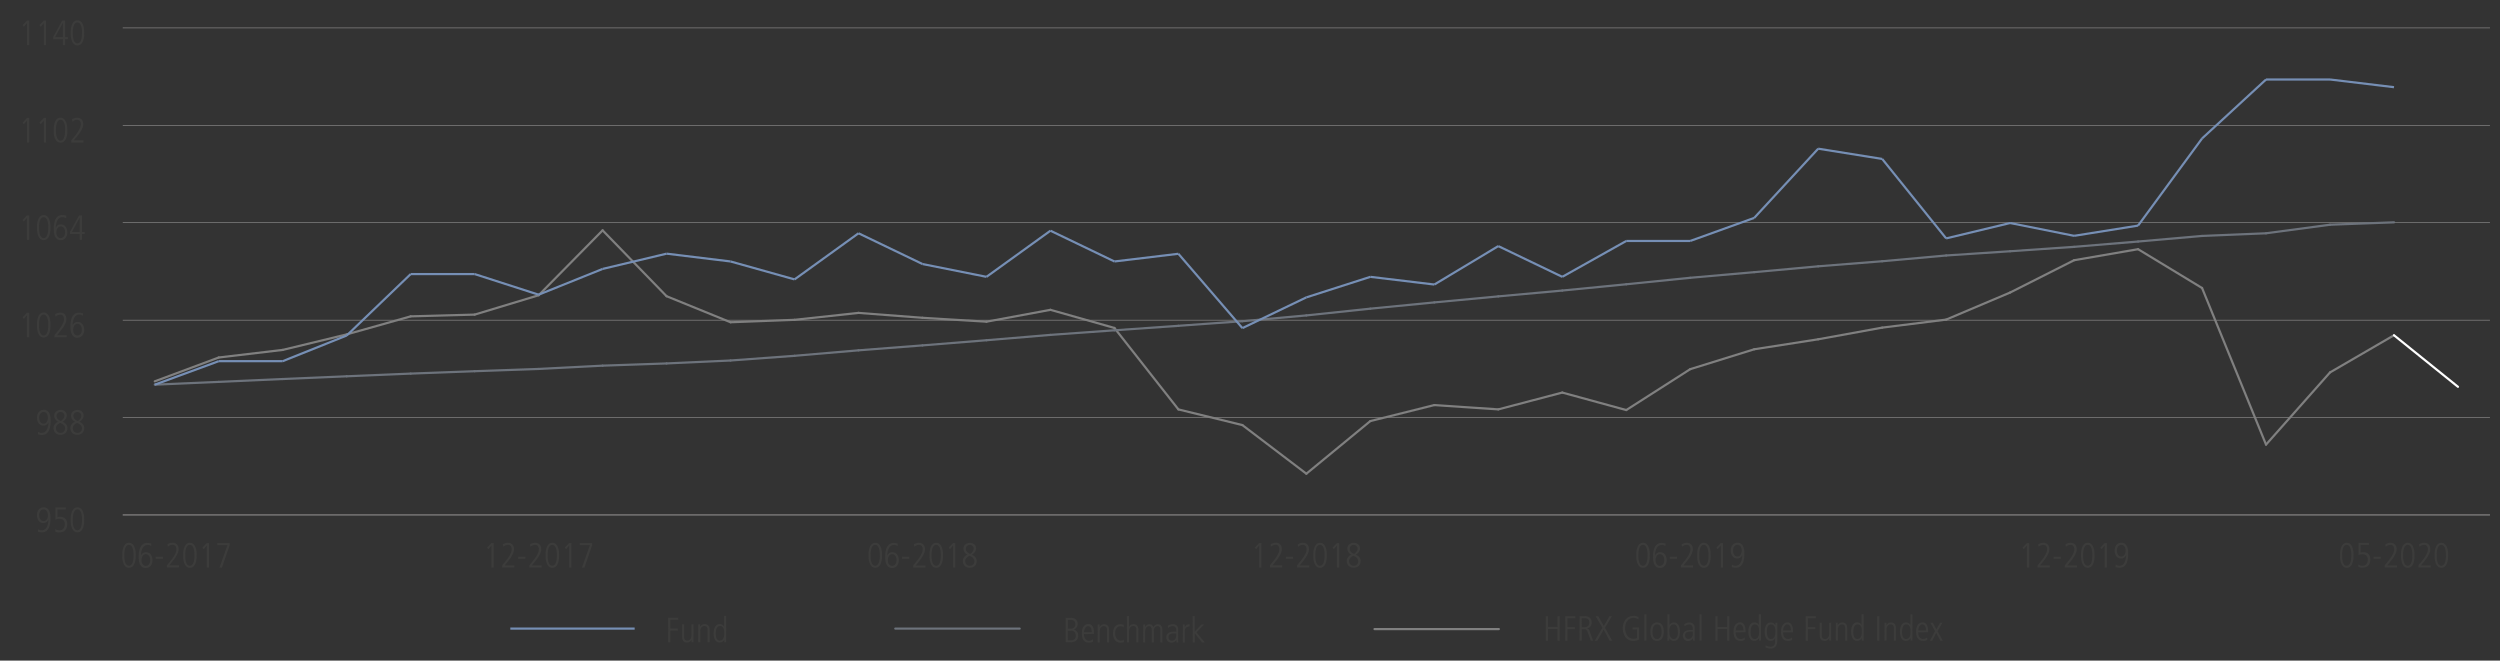 <svg xmlns="http://www.w3.org/2000/svg" viewBox="0 0 1140 301.24"><rect x="0" y="0" width="1140" height="301.24" fill="#333333" stroke="none"/><defs><style>.cls-1,.cls-5,.cls-6{fill:none;}.cls-1{stroke:#9c9b9b;stroke-width:0.25px;}.cls-1,.cls-3,.cls-4,.cls-5,.cls-6{stroke-miterlimit:10;}.cls-2{fill:#3c3c3b;}.cls-3{fill:#b1b1b1;stroke:gray;}.cls-3,.cls-4,.cls-5{stroke-linecap:round;}.cls-4{fill:#fff;stroke:#fff;}.cls-5{stroke:#6d737c;}.cls-6{stroke:#768fb5;}</style></defs><title>V0132_2_for svg</title><g id="Layer_2" data-name="Layer 2"><line class="cls-1" x1="55.98" y1="234.82" x2="1135.42" y2="234.82"/><path class="cls-2" d="M17.36,241.32l.59.3a2.46,2.46,0,0,0,1.07.2,2.32,2.32,0,0,0,1.26-.33,2.92,2.92,0,0,0,.85-.83,4.17,4.17,0,0,0,.53-1.08,8,8,0,0,0,.29-1.14c.06-.36.1-.68.12-.94s0-.45,0-.53h0a2.53,2.53,0,0,1-.57.85,2.83,2.83,0,0,1-.68.48,2.47,2.47,0,0,1-.62.2l-.45,0a2.5,2.5,0,0,1-1.42-.38,2.88,2.88,0,0,1-.9-.94A3.94,3.94,0,0,1,17,236a5.62,5.62,0,0,1-.14-1.16A5,5,0,0,1,17,233.7a3.68,3.68,0,0,1,.52-1.14,2.85,2.85,0,0,1,2.43-1.21,2.56,2.56,0,0,1,2,.87,3.65,3.65,0,0,1,.56.91,6.22,6.22,0,0,1,.33,1.06,7.12,7.12,0,0,1,.16,1.1c0,.36,0,.7,0,1s0,.54,0,.94a11.24,11.24,0,0,1-.13,1.33,10,10,0,0,1-.35,1.46,4.47,4.47,0,0,1-.66,1.35,3.58,3.58,0,0,1-1.1,1,3.25,3.25,0,0,1-1.65.38,6.28,6.28,0,0,1-.94-.08,7.41,7.41,0,0,1-.9-.22ZM21.84,235a4.19,4.19,0,0,0-.19-1.34,2.48,2.48,0,0,0-.48-.84,1.66,1.66,0,0,0-.63-.42,1.83,1.83,0,0,0-.62-.12,2,2,0,0,0-.7.13,1.56,1.56,0,0,0-.66.45,2.43,2.43,0,0,0-.5.84,3.94,3.94,0,0,0-.19,1.33,4.59,4.59,0,0,0,.08.73,2.7,2.7,0,0,0,.3.85,2.2,2.2,0,0,0,.63.7,1.84,1.84,0,0,0,1.82.11,1.77,1.77,0,0,0,.61-.55,2.6,2.6,0,0,0,.39-.82A3.86,3.86,0,0,0,21.84,235Z"/><path class="cls-2" d="M25.2,241.24a2.8,2.8,0,0,0,1.11.48,5.76,5.76,0,0,0,.81.1,2.48,2.48,0,0,0,1.15-.25,2.24,2.24,0,0,0,.75-.64,2.54,2.54,0,0,0,.41-.88,4.09,4.09,0,0,0,.12-1,3.19,3.19,0,0,0-.13-.94,1.91,1.91,0,0,0-1.16-1.32,2.69,2.69,0,0,0-1.13-.2,4.62,4.62,0,0,0-.56,0l-.43.07a2.78,2.78,0,0,0-.38.12l-.43.17h-.07v-5.56H30v.93H26.19v3.52l.56-.15a3.05,3.05,0,0,1,.67-.07A3.55,3.55,0,0,1,29,236a2.59,2.59,0,0,1,1,.76,2.7,2.7,0,0,1,.51,1.08,5.18,5.18,0,0,1,.15,1.26,4.81,4.81,0,0,1-.22,1.46,3,3,0,0,1-.66,1.16,2.91,2.91,0,0,1-1.1.77,4.11,4.11,0,0,1-1.56.27,4.19,4.19,0,0,1-.65,0,3.21,3.21,0,0,1-.5-.09,2.19,2.19,0,0,1-.41-.14l-.36-.16Z"/><path class="cls-2" d="M38.38,237.05c0,.32,0,.68,0,1.09a9.1,9.1,0,0,1-.16,1.25,8.57,8.57,0,0,1-.33,1.23,4.59,4.59,0,0,1-.56,1.08,2.91,2.91,0,0,1-.84.76,2.58,2.58,0,0,1-2.34,0,2.91,2.91,0,0,1-.84-.76,4.25,4.25,0,0,1-.56-1.08,8.61,8.61,0,0,1-.34-1.23,11,11,0,0,1-.16-1.25c0-.41,0-.77,0-1.09s0-.69,0-1.1a11.26,11.26,0,0,1,.16-1.25,8.61,8.61,0,0,1,.34-1.23,4.18,4.18,0,0,1,.56-1.07,2.86,2.86,0,0,1,.83-.76,2.32,2.32,0,0,1,1.18-.29,2.25,2.25,0,0,1,1.17.29,2.77,2.77,0,0,1,.84.76,4.52,4.52,0,0,1,.56,1.07,8.57,8.57,0,0,1,.33,1.23,9.3,9.3,0,0,1,.16,1.25C38.37,236.36,38.38,236.73,38.38,237.05Zm-1,0c0-.23,0-.5,0-.82s0-.65-.08-1a9.75,9.75,0,0,0-.21-1.05,4.27,4.27,0,0,0-.37-.95,2.25,2.25,0,0,0-.58-.68,1.43,1.43,0,0,0-.85-.26,1.41,1.41,0,0,0-.85.26,2.25,2.25,0,0,0-.58.68,3.84,3.84,0,0,0-.37.95,9.75,9.75,0,0,0-.21,1.05,9.44,9.44,0,0,0-.09,1c0,.32,0,.59,0,.82s0,.49,0,.81a9.22,9.22,0,0,0,.09,1,9.93,9.93,0,0,0,.21,1.06,3.62,3.62,0,0,0,.37.94,2,2,0,0,0,.58.68,1.35,1.35,0,0,0,.85.27,1.37,1.37,0,0,0,.85-.27,2,2,0,0,0,.58-.68,4,4,0,0,0,.37-.94,9.93,9.93,0,0,0,.21-1.06c0-.35.07-.69.08-1S37.39,237.27,37.39,237.05Z"/><path class="cls-2" d="M17.36,196.91l.59.29a2.46,2.46,0,0,0,1.07.2,2.32,2.32,0,0,0,1.26-.33,2.89,2.89,0,0,0,.85-.82,4.08,4.08,0,0,0,.53-1.09A7.34,7.34,0,0,0,22,194c.06-.36.1-.67.12-.94s0-.44,0-.53h0a2.58,2.58,0,0,1-.57.86,2.78,2.78,0,0,1-.68.47,2.12,2.12,0,0,1-.62.2,2.93,2.93,0,0,1-.45,0,2.5,2.5,0,0,1-1.42-.37,3.1,3.1,0,0,1-.9-.94,3.94,3.94,0,0,1-.47-1.19,5.62,5.62,0,0,1-.14-1.16,5,5,0,0,1,.16-1.18,3.68,3.68,0,0,1,.52-1.14,3,3,0,0,1,1-.86,2.86,2.86,0,0,1,1.47-.34,2.56,2.56,0,0,1,2,.87,3.42,3.42,0,0,1,.56.9,6.33,6.33,0,0,1,.33,1.07,6.83,6.83,0,0,1,.16,1.09c0,.37,0,.7,0,1s0,.54,0,1a11.29,11.29,0,0,1-.13,1.32,10.41,10.41,0,0,1-.35,1.47,4.53,4.53,0,0,1-.66,1.34,3.46,3.46,0,0,1-1.1,1,3.25,3.25,0,0,1-1.65.39,5.23,5.23,0,0,1-.94-.09,7.41,7.41,0,0,1-.9-.22Zm4.48-6.32a4.21,4.21,0,0,0-.19-1.35,2.42,2.42,0,0,0-.48-.83,1.69,1.69,0,0,0-.63-.43,2.08,2.08,0,0,0-.62-.11,2.19,2.19,0,0,0-.7.12,1.77,1.77,0,0,0-.66.45,2.48,2.48,0,0,0-.5.85,3.86,3.86,0,0,0-.19,1.33,4.71,4.71,0,0,0,.08.73,2.65,2.65,0,0,0,.3.84,2.13,2.13,0,0,0,.63.71,1.67,1.67,0,0,0,1,.29,1.55,1.55,0,0,0,.78-.19,1.85,1.85,0,0,0,.61-.54,2.65,2.65,0,0,0,.39-.83A3.74,3.74,0,0,0,21.84,190.59Z"/><path class="cls-2" d="M26.59,192.39a3.87,3.87,0,0,1-1.35-1.17,2.82,2.82,0,0,1-.51-1.67,2.5,2.5,0,0,1,.28-1.22,2.56,2.56,0,0,1,.72-.81,2.77,2.77,0,0,1,.93-.45,3.67,3.67,0,0,1,.95-.13,3.24,3.24,0,0,1,1.38.25,2.66,2.66,0,0,1,.87.64,2.32,2.32,0,0,1,.46.84,3.17,3.17,0,0,1,.13.83,2.63,2.63,0,0,1-.2,1,3.67,3.67,0,0,1-.5.81,5,5,0,0,1-.62.6l-.59.42.69.39a3.92,3.92,0,0,1,.72.57,3,3,0,0,1,.56.81,2.59,2.59,0,0,1,.22,1.13,3.82,3.82,0,0,1-.15,1,2.66,2.66,0,0,1-.52,1,2.63,2.63,0,0,1-1,.75,3.41,3.41,0,0,1-1.51.3,3.29,3.29,0,0,1-1.33-.25,2.87,2.87,0,0,1-1-.66,3,3,0,0,1-.6-1,3.19,3.19,0,0,1-.21-1.16,2.55,2.55,0,0,1,.3-1.28,3.51,3.51,0,0,1,1.39-1.41Zm3.09,2.88a1.82,1.82,0,0,0-.21-.88,2.7,2.7,0,0,0-.54-.68,4.23,4.23,0,0,0-.72-.51l-.76-.39-.32.19a3.86,3.86,0,0,0-.93.68,2.6,2.6,0,0,0-.48.66,1.85,1.85,0,0,0-.18.57c0,.18,0,.32,0,.43a2.17,2.17,0,0,0,.13.76,1.88,1.88,0,0,0,.41.66,1.9,1.9,0,0,0,.67.46,2.16,2.16,0,0,0,.92.18,2.43,2.43,0,0,0,.6-.09,1.82,1.82,0,0,0,.67-.33,1.89,1.89,0,0,0,.53-.64A2.23,2.23,0,0,0,29.68,195.27Zm-.29-5.72a1.6,1.6,0,0,0-.15-.7,1.64,1.64,0,0,0-.41-.53,2,2,0,0,0-.58-.34,2.09,2.09,0,0,0-.67-.11,1.89,1.89,0,0,0-.67.12,1.93,1.93,0,0,0-.57.37,2,2,0,0,0-.4.57,1.73,1.73,0,0,0-.15.73,2.07,2.07,0,0,0,.5,1.32,3.44,3.44,0,0,0,1.5,1A4.43,4.43,0,0,0,29,190.74,2.36,2.36,0,0,0,29.39,189.55Z"/><path class="cls-2" d="M34.27,192.39a3.87,3.87,0,0,1-1.35-1.17,2.82,2.82,0,0,1-.51-1.67,2.5,2.5,0,0,1,.28-1.22,2.56,2.56,0,0,1,.72-.81,2.77,2.77,0,0,1,.93-.45,3.73,3.73,0,0,1,.95-.13,3.24,3.24,0,0,1,1.38.25,2.66,2.66,0,0,1,.87.64,2.32,2.32,0,0,1,.46.84,3.17,3.17,0,0,1,.13.83,2.63,2.63,0,0,1-.2,1,3.67,3.67,0,0,1-.5.81,5,5,0,0,1-.62.6l-.59.42.69.39a3.92,3.92,0,0,1,.72.57,3,3,0,0,1,.56.81,2.59,2.59,0,0,1,.22,1.13,3.82,3.82,0,0,1-.15,1,2.66,2.66,0,0,1-.52,1,2.63,2.63,0,0,1-1,.75,3.41,3.41,0,0,1-1.51.3,3.29,3.29,0,0,1-1.33-.25,2.87,2.87,0,0,1-1-.66,3,3,0,0,1-.6-1,3.19,3.19,0,0,1-.21-1.16,2.55,2.55,0,0,1,.3-1.28,3.51,3.51,0,0,1,1.39-1.41Zm3.09,2.88a1.82,1.82,0,0,0-.21-.88,2.7,2.7,0,0,0-.54-.68,3.87,3.87,0,0,0-.72-.51l-.76-.39-.32.19a3.86,3.86,0,0,0-.93.68,2.6,2.6,0,0,0-.48.66,1.85,1.85,0,0,0-.18.57c0,.18,0,.32,0,.43a2.17,2.17,0,0,0,.13.76,1.88,1.88,0,0,0,.41.66,1.9,1.9,0,0,0,.67.46,2.16,2.16,0,0,0,.92.18,2.43,2.43,0,0,0,.6-.09,1.82,1.82,0,0,0,.67-.33,1.89,1.89,0,0,0,.53-.64A2.23,2.23,0,0,0,37.36,195.27Zm-.29-5.72a1.6,1.6,0,0,0-.15-.7,1.64,1.64,0,0,0-.41-.53,2,2,0,0,0-.58-.34,2.09,2.09,0,0,0-.67-.11,1.89,1.89,0,0,0-.67.12,1.93,1.93,0,0,0-.57.37,2,2,0,0,0-.4.57,1.73,1.73,0,0,0-.15.73A2.07,2.07,0,0,0,34,191a3.44,3.44,0,0,0,1.5,1,4.3,4.3,0,0,0,1.22-1.24A2.36,2.36,0,0,0,37.07,189.55Z"/><path class="cls-2" d="M12.3,142.63h1V153.8h-1V143.75l-1.44,1.66-.54-.73Z"/><path class="cls-2" d="M23,148.21c0,.32,0,.69,0,1.1a9.1,9.1,0,0,1-.16,1.25,8.57,8.57,0,0,1-.33,1.23,4.34,4.34,0,0,1-.56,1.07,2.65,2.65,0,0,1-.84.76,2.51,2.51,0,0,1-2.34,0,2.65,2.65,0,0,1-.84-.76,4,4,0,0,1-.56-1.07,8.61,8.61,0,0,1-.34-1.23,11,11,0,0,1-.16-1.25c0-.41,0-.78,0-1.1s0-.68,0-1.09a11,11,0,0,1,.16-1.25,8.61,8.61,0,0,1,.34-1.23,4,4,0,0,1,.56-1.07,2.72,2.72,0,0,1,.83-.76,2.22,2.22,0,0,1,1.18-.29,2.16,2.16,0,0,1,1.17.29,2.65,2.65,0,0,1,.84.76,4.34,4.34,0,0,1,.56,1.07,8.57,8.57,0,0,1,.33,1.23,9.1,9.1,0,0,1,.16,1.25C23,147.53,23,147.89,23,148.21Zm-1,0c0-.22,0-.49,0-.81s0-.66-.08-1a10.44,10.44,0,0,0-.21-1.06,4.19,4.19,0,0,0-.37-.94,2.14,2.14,0,0,0-.58-.68,1.36,1.36,0,0,0-.85-.26,1.34,1.34,0,0,0-.85.26,2.14,2.14,0,0,0-.58.68,3.76,3.76,0,0,0-.37.94,10.44,10.44,0,0,0-.21,1.06,9.22,9.22,0,0,0-.09,1c0,.32,0,.59,0,.81s0,.5,0,.82a9.22,9.22,0,0,0,.09,1,9.75,9.75,0,0,0,.21,1.05,3.69,3.69,0,0,0,.37.95,2.14,2.14,0,0,0,.58.68,1.41,1.41,0,0,0,.85.26,1.43,1.43,0,0,0,.85-.26,2.14,2.14,0,0,0,.58-.68,4.09,4.09,0,0,0,.37-.95,9.75,9.75,0,0,0,.21-1.05c0-.35.07-.69.08-1S22,148.44,22,148.21Z"/><path class="cls-2" d="M24.83,152.82l.85-1,1.09-1.36a18.92,18.92,0,0,0,1.14-1.59,10.62,10.62,0,0,0,.9-1.69,4.38,4.38,0,0,0,.36-1.68,2.44,2.44,0,0,0-.41-1.43,1.53,1.53,0,0,0-1.34-.57,2.75,2.75,0,0,0-1.13.26,3.87,3.87,0,0,0-1,.62l-.14-1.11a5.25,5.25,0,0,1,1-.47,3.91,3.91,0,0,1,1.4-.23,2.86,2.86,0,0,1,1.26.26,2.61,2.61,0,0,1,.85.68,2.86,2.86,0,0,1,.47.94,4.09,4.09,0,0,1,.14,1,4.42,4.42,0,0,1-.31,1.61,10.78,10.78,0,0,1-.75,1.57,13.44,13.44,0,0,1-.93,1.39c-.33.43-.61.79-.84,1.07L26,152.87h4.42v.93H24.83Z"/><path class="cls-2" d="M37.84,143.94l-.59-.29a2.37,2.37,0,0,0-1.08-.2,2.26,2.26,0,0,0-1.25.32,3,3,0,0,0-.86.83,4.41,4.41,0,0,0-.53,1.09,8.86,8.86,0,0,0-.28,1.13,6.31,6.31,0,0,0-.12,1c0,.28,0,.45,0,.52h0a2.65,2.65,0,0,1,.58-.85,2.49,2.49,0,0,1,.67-.47,1.91,1.91,0,0,1,.63-.2,2.93,2.93,0,0,1,.44,0,2.53,2.53,0,0,1,1.43.37,2.85,2.85,0,0,1,.89.94,4,4,0,0,1,.48,1.19,5.56,5.56,0,0,1,.13,1.16,4.58,4.58,0,0,1-.16,1.18,3.53,3.53,0,0,1-.52,1.13,3,3,0,0,1-1,.87,2.91,2.91,0,0,1-1.47.34,2.48,2.48,0,0,1-1.63-.51,3.33,3.33,0,0,1-.94-1.27,5.64,5.64,0,0,1-.43-1.6,13,13,0,0,1-.11-1.56c0-.23,0-.54,0-.95a9.61,9.61,0,0,1,.13-1.33,10.22,10.22,0,0,1,.34-1.46,4.68,4.68,0,0,1,.67-1.34,3.39,3.39,0,0,1,1.1-1,3.35,3.35,0,0,1,1.65-.38,5,5,0,0,1,.93.09,7.18,7.18,0,0,1,.91.21Zm-4.48,6.32a4,4,0,0,0,.19,1.35,2.42,2.42,0,0,0,.48.83,1.63,1.63,0,0,0,.62.42,1.8,1.8,0,0,0,1.32,0,1.73,1.73,0,0,0,.67-.44,2.41,2.41,0,0,0,.49-.85,3.88,3.88,0,0,0,.2-1.33,4.71,4.71,0,0,0-.08-.73,3.12,3.12,0,0,0-.31-.85,2.29,2.29,0,0,0-.62-.7,1.71,1.71,0,0,0-1-.3,1.63,1.63,0,0,0-.79.2,1.8,1.8,0,0,0-.6.54,2.41,2.41,0,0,0-.4.82A3.87,3.87,0,0,0,33.36,150.26Z"/><path class="cls-2" d="M12.3,98.21h1v11.17h-1v-10L10.86,101l-.54-.73Z"/><path class="cls-2" d="M23,103.79c0,.32,0,.69,0,1.1a9.1,9.1,0,0,1-.16,1.25,8.57,8.57,0,0,1-.33,1.23,4.34,4.34,0,0,1-.56,1.07,2.65,2.65,0,0,1-.84.76,2.51,2.51,0,0,1-2.34,0,2.65,2.65,0,0,1-.84-.76,4,4,0,0,1-.56-1.07,8.61,8.61,0,0,1-.34-1.23,11,11,0,0,1-.16-1.25c0-.41,0-.78,0-1.1s0-.68,0-1.09a11,11,0,0,1,.16-1.25,8.61,8.61,0,0,1,.34-1.23,4,4,0,0,1,.56-1.07,2.72,2.72,0,0,1,.83-.76,2.22,2.22,0,0,1,1.18-.29,2.16,2.16,0,0,1,1.17.29,2.65,2.65,0,0,1,.84.76,4.34,4.34,0,0,1,.56,1.07,8.57,8.57,0,0,1,.33,1.23A9.1,9.1,0,0,1,23,102.7C23,103.11,23,103.47,23,103.79Zm-1,0c0-.22,0-.49,0-.81s0-.66-.08-1a10.44,10.44,0,0,0-.21-1.06,4.19,4.19,0,0,0-.37-.94,2.14,2.14,0,0,0-.58-.68,1.36,1.36,0,0,0-.85-.26,1.34,1.34,0,0,0-.85.26,2.14,2.14,0,0,0-.58.68,3.76,3.76,0,0,0-.37.94,10.44,10.44,0,0,0-.21,1.06,9.22,9.22,0,0,0-.09,1c0,.32,0,.59,0,.81s0,.5,0,.82a9.22,9.22,0,0,0,.09,1,9.75,9.75,0,0,0,.21,1,3.69,3.69,0,0,0,.37,1,2.25,2.25,0,0,0,.58.68,1.41,1.41,0,0,0,.85.26,1.43,1.43,0,0,0,.85-.26,2.25,2.25,0,0,0,.58-.68,4.09,4.09,0,0,0,.37-1,9.75,9.75,0,0,0,.21-1c0-.35.07-.69.08-1S22,104,22,103.79Z"/><path class="cls-2" d="M30.16,99.52l-.59-.29a2.37,2.37,0,0,0-1.08-.2,2.26,2.26,0,0,0-1.25.32,3,3,0,0,0-.86.83,4.41,4.41,0,0,0-.53,1.09,8.86,8.86,0,0,0-.28,1.13,6.31,6.31,0,0,0-.12.95c0,.28,0,.45,0,.52h0A2.65,2.65,0,0,1,26,103a2.49,2.49,0,0,1,.67-.47,1.91,1.91,0,0,1,.63-.2,2.93,2.93,0,0,1,.44,0,2.53,2.53,0,0,1,1.43.37,2.85,2.85,0,0,1,.89.94,3.72,3.72,0,0,1,.48,1.19A5.56,5.56,0,0,1,30.7,106a4.63,4.63,0,0,1-.16,1.18,3.42,3.42,0,0,1-.52,1.13,3,3,0,0,1-.95.87,3,3,0,0,1-1.47.34A2.48,2.48,0,0,1,26,109a3.4,3.4,0,0,1-.94-1.27,5.64,5.64,0,0,1-.43-1.6,13.24,13.24,0,0,1-.11-1.56c0-.23,0-.54,0-1a9.61,9.61,0,0,1,.13-1.33,10.22,10.22,0,0,1,.34-1.46,4.68,4.68,0,0,1,.67-1.34,3.39,3.39,0,0,1,1.1-1,3.35,3.35,0,0,1,1.65-.38,5,5,0,0,1,.93.09,7.18,7.18,0,0,1,.91.21Zm-4.48,6.32a4,4,0,0,0,.19,1.35,2.52,2.52,0,0,0,.48.83,1.63,1.63,0,0,0,.62.42,1.8,1.8,0,0,0,1.32,0A1.73,1.73,0,0,0,29,108a2.41,2.41,0,0,0,.49-.85,3.88,3.88,0,0,0,.2-1.33,4.59,4.59,0,0,0-.08-.73,3.12,3.12,0,0,0-.31-.85,2.29,2.29,0,0,0-.62-.7,1.71,1.71,0,0,0-1-.3,1.63,1.63,0,0,0-.79.2,1.7,1.7,0,0,0-.6.54,2.61,2.61,0,0,0-.4.82A3.87,3.87,0,0,0,25.68,105.84Z"/><path class="cls-2" d="M36.05,98.21h1.31v7.57h1.26v.93H37.36v2.67h-1v-2.67H31.93v-1Zm-3.25,7.57h3.57V99.2h0Z"/><path class="cls-2" d="M12.3,53.79h1V65h-1v-10l-1.44,1.66-.54-.73Z"/><path class="cls-2" d="M20,53.79h1V65H20v-10l-1.44,1.66L18,55.84Z"/><path class="cls-2" d="M30.7,59.37c0,.32,0,.69,0,1.1a9.1,9.1,0,0,1-.16,1.25A8.57,8.57,0,0,1,30.17,63,4.7,4.7,0,0,1,29.61,64a2.65,2.65,0,0,1-.84.76,2.51,2.51,0,0,1-2.34,0,2.65,2.65,0,0,1-.84-.76A4,4,0,0,1,25,63a8.61,8.61,0,0,1-.34-1.23,11,11,0,0,1-.16-1.25c0-.41,0-.78,0-1.1s0-.68,0-1.09A11,11,0,0,1,24.69,57,8.61,8.61,0,0,1,25,55.8a4,4,0,0,1,.56-1.07,2.72,2.72,0,0,1,.83-.76,2.22,2.22,0,0,1,1.18-.29,2.16,2.16,0,0,1,1.17.29,2.65,2.65,0,0,1,.84.76,4.7,4.7,0,0,1,.56,1.07A8.57,8.57,0,0,1,30.5,57a9.1,9.1,0,0,1,.16,1.25C30.69,58.69,30.7,59.05,30.7,59.37Zm-1,0c0-.22,0-.49,0-.81s0-.66-.08-1a10.44,10.44,0,0,0-.21-1.06,4.19,4.19,0,0,0-.37-.94,2.14,2.14,0,0,0-.58-.68,1.36,1.36,0,0,0-.85-.26,1.34,1.34,0,0,0-.85.26,2.14,2.14,0,0,0-.58.68,3.76,3.76,0,0,0-.37.94,10.44,10.44,0,0,0-.21,1.06,9.22,9.22,0,0,0-.09,1c0,.32,0,.59,0,.81s0,.5,0,.82a9.22,9.22,0,0,0,.09,1,9.75,9.75,0,0,0,.21,1,3.69,3.69,0,0,0,.37,1,2.25,2.25,0,0,0,.58.68,1.41,1.41,0,0,0,.85.26,1.43,1.43,0,0,0,.85-.26A2.25,2.25,0,0,0,29,63.2a4.09,4.09,0,0,0,.37-1,9.75,9.75,0,0,0,.21-1c0-.35.07-.69.08-1S29.71,59.6,29.71,59.37Z"/><path class="cls-2" d="M32.51,64l.85-1,1.09-1.36A18.92,18.92,0,0,0,35.59,60a10.62,10.62,0,0,0,.9-1.69,4.38,4.38,0,0,0,.36-1.68,2.44,2.44,0,0,0-.41-1.43,1.53,1.53,0,0,0-1.34-.57,2.75,2.75,0,0,0-1.13.26,3.87,3.87,0,0,0-1,.62l-.14-1.11a4.93,4.93,0,0,1,1-.47,3.7,3.7,0,0,1,1.4-.23,2.86,2.86,0,0,1,1.26.26,2.61,2.61,0,0,1,.85.68,2.86,2.86,0,0,1,.47.94,4.09,4.09,0,0,1,.14,1,4.42,4.42,0,0,1-.31,1.61,10.78,10.78,0,0,1-.75,1.57c-.3.5-.61,1-.93,1.39s-.61.79-.84,1.07L33.63,64h4.42V65H32.51Z"/><path class="cls-2" d="M12.3,9.37h1V20.54h-1v-10l-1.44,1.67-.54-.74Z"/><path class="cls-2" d="M20,9.37h1V20.54H20v-10l-1.44,1.67L18,11.42Z"/><path class="cls-2" d="M28.37,9.37h1.31v7.57h1.26v.93H29.68v2.67h-1V17.87H24.25v-1Zm-3.25,7.57h3.57V10.37h0Z"/><path class="cls-2" d="M38.38,15c0,.32,0,.68,0,1.09a11,11,0,0,1-.16,1.25,8.57,8.57,0,0,1-.33,1.23,5,5,0,0,1-.56,1.08,2.91,2.91,0,0,1-.84.76,2.33,2.33,0,0,1-1.17.28,2.3,2.3,0,0,1-1.17-.28,2.91,2.91,0,0,1-.84-.76,4.25,4.25,0,0,1-.56-1.08,8.61,8.61,0,0,1-.34-1.23,11,11,0,0,1-.16-1.25c0-.41,0-.77,0-1.09s0-.69,0-1.1a11.26,11.26,0,0,1,.16-1.25,8.61,8.61,0,0,1,.34-1.23,4,4,0,0,1,.56-1.07,2.86,2.86,0,0,1,.83-.76,2.32,2.32,0,0,1,1.18-.29,2.25,2.25,0,0,1,1.17.29,2.77,2.77,0,0,1,.84.76,4.7,4.7,0,0,1,.56,1.07,8.57,8.57,0,0,1,.33,1.23,11.26,11.26,0,0,1,.16,1.25C38.37,14.27,38.38,14.64,38.38,15Zm-1,0c0-.23,0-.5,0-.82s0-.65-.08-1a9.75,9.75,0,0,0-.21-1.05,4.27,4.27,0,0,0-.37-.95,2.4,2.4,0,0,0-.58-.68,1.43,1.43,0,0,0-.85-.26,1.41,1.41,0,0,0-.85.26,2.12,2.12,0,0,0-.58.68,3.84,3.84,0,0,0-.37.95,9.75,9.75,0,0,0-.21,1.05,9.44,9.44,0,0,0-.09,1c0,.32,0,.59,0,.82s0,.49,0,.81a9.22,9.22,0,0,0,.09,1,9.93,9.93,0,0,0,.21,1.06,3.76,3.76,0,0,0,.37.94,1.93,1.93,0,0,0,.58.68,1.35,1.35,0,0,0,.85.27,1.37,1.37,0,0,0,.85-.27,2.16,2.16,0,0,0,.58-.68,4.19,4.19,0,0,0,.37-.94,9.93,9.93,0,0,0,.21-1.06c0-.35.07-.69.08-1S37.39,15.18,37.39,15Z"/><line class="cls-1" x1="55.98" y1="234.82" x2="1135.42" y2="234.82"/><line class="cls-1" x1="55.98" y1="190.41" x2="1135.42" y2="190.41"/><line class="cls-1" x1="55.98" y1="145.99" x2="1135.42" y2="145.99"/><line class="cls-1" x1="55.98" y1="101.57" x2="1135.42" y2="101.57"/><line class="cls-1" x1="55.98" y1="57.15" x2="1135.42" y2="57.15"/><line class="cls-1" x1="55.98" y1="12.73" x2="1135.42" y2="12.73"/><line class="cls-3" x1="626.78" y1="286.86" x2="683.47" y2="286.86"/><line class="cls-3" x1="99.74" y1="163.02" x2="70.57" y2="173.89"/><line class="cls-3" x1="128.92" y1="159.56" x2="99.74" y2="163.02"/><line class="cls-3" x1="158.09" y1="152.49" x2="128.92" y2="159.56"/><line class="cls-3" x1="187.27" y1="144.26" x2="158.09" y2="152.49"/><line class="cls-3" x1="216.44" y1="143.46" x2="187.27" y2="144.26"/><line class="cls-3" x1="245.61" y1="134.64" x2="216.44" y2="143.46"/><line class="cls-3" x1="274.79" y1="105.04" x2="245.61" y2="134.64"/><line class="cls-3" x1="303.96" y1="135.07" x2="274.79" y2="105.04"/><line class="cls-3" x1="333.13" y1="146.95" x2="303.96" y2="135.07"/><line class="cls-3" x1="362.31" y1="145.84" x2="333.13" y2="146.95"/><line class="cls-3" x1="391.48" y1="142.68" x2="362.31" y2="145.84"/><line class="cls-3" x1="420.66" y1="144.91" x2="391.48" y2="142.68"/><line class="cls-3" x1="449.83" y1="146.69" x2="420.66" y2="144.91"/><line class="cls-3" x1="479" y1="141.28" x2="449.83" y2="146.69"/><line class="cls-3" x1="508.18" y1="149.55" x2="479" y2="141.28"/><line class="cls-3" x1="537.35" y1="186.69" x2="508.18" y2="149.55"/><line class="cls-3" x1="566.53" y1="193.84" x2="537.35" y2="186.69"/><line class="cls-3" x1="595.7" y1="216.01" x2="566.53" y2="193.84"/><line class="cls-3" x1="624.87" y1="192.01" x2="595.7" y2="216.01"/><line class="cls-3" x1="654.05" y1="184.71" x2="624.87" y2="192.01"/><line class="cls-3" x1="683.22" y1="186.68" x2="654.05" y2="184.71"/><line class="cls-3" x1="712.4" y1="179.01" x2="683.22" y2="186.68"/><line class="cls-3" x1="741.57" y1="186.99" x2="712.4" y2="179.01"/><line class="cls-3" x1="770.74" y1="168.34" x2="741.57" y2="186.99"/><line class="cls-3" x1="799.92" y1="159.27" x2="770.74" y2="168.34"/><line class="cls-3" x1="829.09" y1="154.72" x2="799.92" y2="159.27"/><line class="cls-3" x1="858.27" y1="149.4" x2="829.09" y2="154.72"/><line class="cls-3" x1="887.44" y1="145.74" x2="858.27" y2="149.4"/><line class="cls-3" x1="916.61" y1="133.4" x2="887.44" y2="145.74"/><line class="cls-3" x1="945.79" y1="118.66" x2="916.61" y2="133.4"/><line class="cls-3" x1="974.96" y1="113.63" x2="945.79" y2="118.66"/><line class="cls-3" x1="1004.14" y1="131.33" x2="974.96" y2="113.63"/><line class="cls-3" x1="1033.31" y1="202.74" x2="1004.14" y2="131.33"/><line class="cls-3" x1="1062.48" y1="169.83" x2="1033.31" y2="202.74"/><line class="cls-3" x1="1091.66" y1="152.87" x2="1062.48" y2="169.83"/><line class="cls-4" x1="1120.83" y1="176.38" x2="1091.66" y2="152.87"/><line class="cls-5" x1="408.26" y1="286.64" x2="464.96" y2="286.64"/><line class="cls-5" x1="99.74" y1="174.14" x2="70.57" y2="175.41"/><line class="cls-5" x1="128.92" y1="172.84" x2="99.74" y2="174.14"/><line class="cls-5" x1="158.09" y1="171.59" x2="128.92" y2="172.84"/><line class="cls-5" x1="187.27" y1="170.36" x2="158.09" y2="171.59"/><line class="cls-5" x1="216.44" y1="169.27" x2="187.27" y2="170.36"/><line class="cls-5" x1="245.61" y1="168.24" x2="216.44" y2="169.27"/><line class="cls-5" x1="274.79" y1="166.74" x2="245.61" y2="168.24"/><line class="cls-5" x1="303.96" y1="165.73" x2="274.79" y2="166.74"/><line class="cls-5" x1="333.13" y1="164.39" x2="303.96" y2="165.73"/><line class="cls-5" x1="362.31" y1="162.25" x2="333.13" y2="164.39"/><line class="cls-5" x1="391.48" y1="159.75" x2="362.31" y2="162.25"/><line class="cls-5" x1="420.66" y1="157.5" x2="391.48" y2="159.75"/><line class="cls-5" x1="449.83" y1="155.15" x2="420.66" y2="157.5"/><line class="cls-5" x1="479" y1="152.71" x2="449.83" y2="155.15"/><line class="cls-5" x1="508.18" y1="150.62" x2="479" y2="152.71"/><line class="cls-5" x1="537.35" y1="148.57" x2="508.18" y2="150.62"/><line class="cls-5" x1="566.53" y1="146.47" x2="537.35" y2="148.57"/><line class="cls-5" x1="595.7" y1="143.83" x2="566.53" y2="146.47"/><line class="cls-5" x1="624.87" y1="140.75" x2="595.7" y2="143.83"/><line class="cls-5" x1="654.05" y1="137.9" x2="624.87" y2="140.75"/><line class="cls-5" x1="683.22" y1="135.15" x2="654.05" y2="137.9"/><line class="cls-5" x1="712.4" y1="132.49" x2="683.22" y2="135.15"/><line class="cls-5" x1="741.57" y1="129.63" x2="712.4" y2="132.49"/><line class="cls-5" x1="770.74" y1="126.67" x2="741.57" y2="129.63"/><line class="cls-5" x1="799.92" y1="124.11" x2="770.74" y2="126.67"/><line class="cls-5" x1="829.09" y1="121.44" x2="799.92" y2="124.11"/><line class="cls-5" x1="858.27" y1="119.13" x2="829.09" y2="121.44"/><line class="cls-5" x1="887.44" y1="116.5" x2="858.27" y2="119.13"/><line class="cls-5" x1="916.61" y1="114.57" x2="887.44" y2="116.5"/><line class="cls-5" x1="945.79" y1="112.56" x2="916.61" y2="114.57"/><line class="cls-5" x1="974.96" y1="110.14" x2="945.79" y2="112.56"/><line class="cls-5" x1="1004.14" y1="107.59" x2="974.96" y2="110.14"/><line class="cls-5" x1="1033.31" y1="106.38" x2="1004.14" y2="107.59"/><line class="cls-5" x1="1062.48" y1="102.47" x2="1033.31" y2="106.38"/><line class="cls-5" x1="1091.66" y1="101.38" x2="1062.48" y2="102.47"/><line class="cls-6" x1="232.71" y1="286.64" x2="289.4" y2="286.64"/><line class="cls-6" x1="99.74" y1="164.69" x2="70.57" y2="175.41"/><line class="cls-6" x1="128.92" y1="164.69" x2="99.74" y2="164.69"/><line class="cls-6" x1="158.09" y1="153" x2="128.92" y2="164.69"/><line class="cls-6" x1="187.27" y1="124.98" x2="158.09" y2="153"/><line class="cls-6" x1="216.44" y1="124.98" x2="187.27" y2="124.98"/><line class="cls-6" x1="245.61" y1="134.38" x2="216.44" y2="124.98"/><line class="cls-6" x1="274.79" y1="122.63" x2="245.61" y2="134.38"/><line class="cls-6" x1="303.96" y1="115.67" x2="274.79" y2="122.63"/><line class="cls-6" x1="333.13" y1="119.23" x2="303.96" y2="115.67"/><line class="cls-6" x1="362.31" y1="127.41" x2="333.13" y2="119.23"/><line class="cls-6" x1="391.48" y1="106.37" x2="362.31" y2="127.41"/><line class="cls-6" x1="420.66" y1="120.4" x2="391.48" y2="106.37"/><line class="cls-6" x1="449.83" y1="126.24" x2="420.66" y2="120.4"/><line class="cls-6" x1="479" y1="105.2" x2="449.83" y2="126.24"/><line class="cls-6" x1="508.18" y1="119.23" x2="479" y2="105.2"/><line class="cls-6" x1="537.35" y1="115.72" x2="508.18" y2="119.23"/><line class="cls-6" x1="566.53" y1="149.62" x2="537.35" y2="115.72"/><line class="cls-6" x1="595.7" y1="135.6" x2="566.53" y2="149.62"/><line class="cls-6" x1="624.87" y1="126.24" x2="595.7" y2="135.6"/><line class="cls-6" x1="654.05" y1="129.75" x2="624.87" y2="126.24"/><line class="cls-6" x1="683.22" y1="112.22" x2="654.05" y2="129.75"/><line class="cls-6" x1="712.4" y1="126.24" x2="683.22" y2="112.22"/><line class="cls-6" x1="741.57" y1="109.88" x2="712.4" y2="126.24"/><line class="cls-6" x1="770.74" y1="109.88" x2="741.57" y2="109.88"/><line class="cls-6" x1="799.92" y1="99.36" x2="770.74" y2="109.88"/><line class="cls-6" x1="829.09" y1="67.8" x2="799.92" y2="99.36"/><line class="cls-6" x1="858.27" y1="72.47" x2="829.09" y2="67.8"/><line class="cls-6" x1="887.44" y1="108.71" x2="858.27" y2="72.47"/><line class="cls-6" x1="916.61" y1="101.7" x2="887.44" y2="108.71"/><line class="cls-6" x1="945.79" y1="107.54" x2="916.61" y2="101.7"/><line class="cls-6" x1="974.96" y1="102.87" x2="945.79" y2="107.54"/><line class="cls-6" x1="1004.14" y1="63.14" x2="974.96" y2="102.87"/><line class="cls-6" x1="1033.31" y1="36.25" x2="1004.14" y2="63.14"/><line class="cls-6" x1="1062.48" y1="36.25" x2="1033.31" y2="36.25"/><line class="cls-6" x1="1091.66" y1="39.76" x2="1062.48" y2="36.25"/><path class="cls-2" d="M704.88,281h1v4.9h4.36V281h1v11.17h-1v-5.35h-4.36v5.35h-1Z"/><path class="cls-2" d="M713.78,281h4.56v.93h-3.57v4h3.39v.92h-3.39v5.35h-1Z"/><path class="cls-2" d="M720.29,281h2.58a3.35,3.35,0,0,1,1.27.22,2.49,2.49,0,0,1,.93.6,2.45,2.45,0,0,1,.56.9,3.43,3.43,0,0,1,.18,1.13,3.09,3.09,0,0,1-.21,1.21,2.6,2.6,0,0,1-.53.8,2.55,2.55,0,0,1-.72.47,3.75,3.75,0,0,1-.73.22v0l.27.08a1.59,1.59,0,0,1,.32.16,1.13,1.13,0,0,1,.3.28,1.23,1.23,0,0,1,.24.44l1.68,4.63h-1L724,288.3a5.89,5.89,0,0,0-.27-.64,1.74,1.74,0,0,0-.3-.42,1,1,0,0,0-.38-.24,1.64,1.64,0,0,0-.52-.07h-1.27v5.2h-1Zm1,5h1.36a2.1,2.1,0,0,0,1.18-.29,2,2,0,0,0,.63-.66,2.25,2.25,0,0,0,.26-.72,4.07,4.07,0,0,0,0-.47,2.06,2.06,0,0,0-.24-1.08,1.67,1.67,0,0,0-.58-.6,1.92,1.92,0,0,0-.72-.24,3.94,3.94,0,0,0-.63-.05h-1.3Z"/><path class="cls-2" d="M727.6,281h1.19l2.54,4.45,2.59-4.45H735l-3.12,5.25,3.29,5.92H734l-2.72-5.07-2.9,5.07h-1.18l3.5-5.92Z"/><path class="cls-2" d="M744.43,286.13h3v5.5a5.15,5.15,0,0,1-1.25.47,6.45,6.45,0,0,1-1.33.14,4.81,4.81,0,0,1-1.72-.28,4.29,4.29,0,0,1-1.29-.75,4.57,4.57,0,0,1-.9-1.07,6.14,6.14,0,0,1-.58-1.25,7.52,7.52,0,0,1-.3-1.29,8.53,8.53,0,0,1-.09-1.17,7,7,0,0,1,.32-2.08,5.49,5.49,0,0,1,.93-1.78,4.6,4.6,0,0,1,1.51-1.25,4.5,4.5,0,0,1,2.09-.47,5.6,5.6,0,0,1,.69,0,6.22,6.22,0,0,1,.68.15l.58.18.38.16,0,1.09a2.43,2.43,0,0,0-.44-.26,4.53,4.53,0,0,0-.59-.22,6.37,6.37,0,0,0-.66-.16,3.88,3.88,0,0,0-.67-.06,3.69,3.69,0,0,0-1.26.24,3.36,3.36,0,0,0-1.2.81,4.48,4.48,0,0,0-.9,1.47,6,6,0,0,0-.36,2.23,7.13,7.13,0,0,0,.19,1.61,5,5,0,0,0,.64,1.55,3.7,3.7,0,0,0,1.19,1.17,3.5,3.5,0,0,0,1.85.45,4.79,4.79,0,0,0,.79-.06,2.56,2.56,0,0,0,.74-.27v-3.92h-2Z"/><path class="cls-2" d="M749.81,280.13h.93v12h-.93Z"/><path class="cls-2" d="M755.62,292.24a2.72,2.72,0,0,1-1.49-.37,2.62,2.62,0,0,1-.94-1,4,4,0,0,1-.48-1.34,7.78,7.78,0,0,1,0-3,4.17,4.17,0,0,1,.48-1.35,2.61,2.61,0,0,1,2.43-1.32,2.58,2.58,0,0,1,2.42,1.32,4.42,4.42,0,0,1,.49,1.35,8.32,8.32,0,0,1,0,3,4.27,4.27,0,0,1-.49,1.34,2.67,2.67,0,0,1-.93,1A2.77,2.77,0,0,1,755.62,292.24Zm0-.86a1.74,1.74,0,0,0,.86-.2,2,2,0,0,0,.59-.52,2.61,2.61,0,0,0,.35-.71,4.13,4.13,0,0,0,.19-.75,4.18,4.18,0,0,0,.06-.68c0-.21,0-.37,0-.47s0-.27,0-.47a4.18,4.18,0,0,0-.06-.68,4.45,4.45,0,0,0-.19-.76,2.55,2.55,0,0,0-.35-.7,1.85,1.85,0,0,0-.59-.52,1.74,1.74,0,0,0-.86-.2,1.67,1.67,0,0,0-1.45.72,2.33,2.33,0,0,0-.36.7,3.63,3.63,0,0,0-.18.76,5.82,5.82,0,0,0-.07.68c0,.2,0,.36,0,.47s0,.26,0,.47a5.82,5.82,0,0,0,.07.68,3.41,3.41,0,0,0,.18.75,2.38,2.38,0,0,0,.36.71,1.94,1.94,0,0,0,.58.52A1.8,1.8,0,0,0,755.62,291.38Z"/><path class="cls-2" d="M760.35,280.13h.93V285h0a2.91,2.91,0,0,1,.85-.86,2.27,2.27,0,0,1,1.22-.3,2.1,2.1,0,0,1,1.29.39,3.11,3.11,0,0,1,.83,1,4.91,4.91,0,0,1,.45,1.27,6.4,6.4,0,0,1,.13,1.25c0,.2,0,.44,0,.73a8.67,8.67,0,0,1-.11.95,7.36,7.36,0,0,1-.26,1,3.43,3.43,0,0,1-.48.91,2.43,2.43,0,0,1-.77.65,2.29,2.29,0,0,1-1.12.26,2.12,2.12,0,0,1-1.24-.33,3.84,3.84,0,0,1-.9-.9h0v1.12h-.86c0-.35,0-.73.05-1.14s0-.93,0-1.57Zm4.74,7.92a7.66,7.66,0,0,0-.1-1.31,3.48,3.48,0,0,0-.32-1.06,1.91,1.91,0,0,0-.57-.7,1.48,1.48,0,0,0-.88-.26,1.65,1.65,0,0,0-1.16.38,2.45,2.45,0,0,0-.6.92,4.26,4.26,0,0,0-.21,1.13q0,.6,0,1a7.92,7.92,0,0,0,.09,1.21,3.67,3.67,0,0,0,.32,1,1.89,1.89,0,0,0,.62.72,1.62,1.62,0,0,0,1,.28,1.52,1.52,0,0,0,.79-.2,1.72,1.72,0,0,0,.52-.52,2.3,2.3,0,0,0,.32-.69,7.37,7.37,0,0,0,.16-.76,6.08,6.08,0,0,0,.06-.68C765.09,288.33,765.09,288.17,765.09,288.05Z"/><path class="cls-2" d="M772.78,290.3c0,.31,0,.62,0,.92s0,.6.06.91h-.83L772,291h0a2.8,2.8,0,0,1-1,1,2.71,2.71,0,0,1-1.34.3,2.13,2.13,0,0,1-.88-.18,2.19,2.19,0,0,1-.72-.51,2.27,2.27,0,0,1-.49-.75,2.41,2.41,0,0,1-.18-.93,2.57,2.57,0,0,1,.21-1.1,2.21,2.21,0,0,1,.55-.75,2.83,2.83,0,0,1,.77-.45,4.4,4.4,0,0,1,.86-.24,5.29,5.29,0,0,1,.85-.1h1.29c0-.26,0-.53,0-.83a2.4,2.4,0,0,0-.19-.81,1.4,1.4,0,0,0-.5-.61,1.65,1.65,0,0,0-1-.25,2.33,2.33,0,0,0-.76.12,3.06,3.06,0,0,0-.63.26,4.09,4.09,0,0,0-.45.27,1.66,1.66,0,0,0-.2.17l-.15-1a8.6,8.6,0,0,1,1.07-.52,3,3,0,0,1,1.17-.2,2.7,2.7,0,0,1,1.46.33,2.12,2.12,0,0,1,.74.79,2.31,2.31,0,0,1,.27.91c0,.3,0,.52,0,.67Zm-.86-2.28c-.48,0-.93,0-1.36,0a4.15,4.15,0,0,0-1.13.2,1.55,1.55,0,0,0-.77.55,1.84,1.84,0,0,0-.28,1.07,1.71,1.71,0,0,0,.1.53,1.44,1.44,0,0,0,.29.49,1.52,1.52,0,0,0,.47.35,1.48,1.48,0,0,0,.65.14,3.3,3.3,0,0,0,.49-.07,1.69,1.69,0,0,0,.68-.3,2,2,0,0,0,.6-.72,2.82,2.82,0,0,0,.26-1.31Z"/><path class="cls-2" d="M775,280.13h.93v12H775Z"/><path class="cls-2" d="M782.22,281h1v4.9h4.35V281h1v11.17h-1v-5.35h-4.35v5.35h-1Z"/><path class="cls-2" d="M791.49,288.35a3.92,3.92,0,0,0,.31,1.75,2.49,2.49,0,0,0,.7.9,1.65,1.65,0,0,0,.77.33l.52.05a2.76,2.76,0,0,0,.91-.18,2.39,2.39,0,0,0,.85-.5l.05,1.08a4.84,4.84,0,0,1-.73.31,3.69,3.69,0,0,1-1.17.15,3.23,3.23,0,0,1-1.36-.26,2.76,2.76,0,0,1-.9-.64,3,3,0,0,1-.54-.88,4.69,4.69,0,0,1-.28-1,6,6,0,0,1-.11-.86c0-.26,0-.45,0-.59a6.46,6.46,0,0,1,.25-1.95,3.87,3.87,0,0,1,.67-1.3,2.55,2.55,0,0,1,.94-.72,2.58,2.58,0,0,1,1-.22,2.14,2.14,0,0,1,1.4.42,2.62,2.62,0,0,1,.79,1.08,5,5,0,0,1,.35,1.46c.05.53.07,1,.07,1.53Zm3.52-.86a5.08,5.08,0,0,0-.15-1.35,2.74,2.74,0,0,0-.4-.84,1.24,1.24,0,0,0-.53-.45,1.4,1.4,0,0,0-.59-.13,1.24,1.24,0,0,0-.82.29,2.49,2.49,0,0,0-.58.7,3.48,3.48,0,0,0-.34.9,4.15,4.15,0,0,0-.11.88Z"/><path class="cls-2" d="M803,289.42c0,.64,0,1.17,0,1.57s0,.79,0,1.14h-.86V291h0c-.15.19-.3.36-.45.52a2.7,2.7,0,0,1-.47.38,2.48,2.48,0,0,1-.55.24,2.29,2.29,0,0,1-.68.09,2.32,2.32,0,0,1-1.12-.26,2.29,2.29,0,0,1-.76-.65,2.94,2.94,0,0,1-.48-.91,6.18,6.18,0,0,1-.27-1,6.68,6.68,0,0,1-.1-.95c0-.29,0-.53,0-.73a6.46,6.46,0,0,1,.14-1.25,4.57,4.57,0,0,1,.45-1.27,2.87,2.87,0,0,1,.83-1,2.08,2.08,0,0,1,1.29-.39,2.35,2.35,0,0,1,1.26.3,2.38,2.38,0,0,1,.8.86h0v-4.89H803Zm-4.74-1.37c0,.1,0,.26,0,.47a6.2,6.2,0,0,0,.07.69,5.43,5.43,0,0,0,.16.76,2.28,2.28,0,0,0,.31.69,1.75,1.75,0,0,0,.53.52,1.46,1.46,0,0,0,.78.2,1.62,1.62,0,0,0,1-.28,1.81,1.81,0,0,0,.62-.72,3.37,3.37,0,0,0,.32-1,7.9,7.9,0,0,0,.1-1.21c0-.26,0-.59,0-1a4.26,4.26,0,0,0-.21-1.13,2.31,2.31,0,0,0-.59-.92,1.67,1.67,0,0,0-1.16-.38,1.44,1.44,0,0,0-.88.26,1.84,1.84,0,0,0-.58.7,3.48,3.48,0,0,0-.32,1.06A8.83,8.83,0,0,0,798.3,288.05Z"/><path class="cls-2" d="M804.72,288.35c0-.19,0-.43,0-.73a6.7,6.7,0,0,1,.1-.94,7.5,7.5,0,0,1,.26-1,3.53,3.53,0,0,1,.48-.9,2.54,2.54,0,0,1,.76-.66,2.3,2.3,0,0,1,1.13-.25,2.26,2.26,0,0,1,1.27.33,2.91,2.91,0,0,1,.88,1h0V284h.86c0,.35,0,.73,0,1.13s0,.93,0,1.57v5.27a4.68,4.68,0,0,1-.71,2.73,2.69,2.69,0,0,1-2.35,1l-.59,0-.51-.08-.55-.14-.67-.21.07-1a4.13,4.13,0,0,0,1.21.48,4.62,4.62,0,0,0,1,.15,1.9,1.9,0,0,0,1.83-1,2.48,2.48,0,0,0,.26-.88c0-.3,0-.56,0-.77V291h0a2.92,2.92,0,0,1-.85.92,2.17,2.17,0,0,1-1.22.31,2.05,2.05,0,0,1-1.28-.39,2.94,2.94,0,0,1-.84-1,4.83,4.83,0,0,1-.44-1.26A6.56,6.56,0,0,1,804.72,288.35Zm1-.3a7.66,7.66,0,0,0,.1,1.31,3.48,3.48,0,0,0,.32,1.06,1.91,1.91,0,0,0,.57.7,1.48,1.48,0,0,0,.88.26,1.65,1.65,0,0,0,1.58-.95,3.52,3.52,0,0,0,.33-1.08,10,10,0,0,0,.09-1.4,8,8,0,0,0-.09-1.21,3.77,3.77,0,0,0-.32-1,1.89,1.89,0,0,0-.62-.72,1.69,1.69,0,0,0-1-.27,1.52,1.52,0,0,0-.79.2,1.58,1.58,0,0,0-.52.51,2.35,2.35,0,0,0-.32.7c-.06.25-.12.51-.16.76s0,.48-.06.69S805.71,287.94,805.71,288.05Z"/><path class="cls-2" d="M813.12,288.35a3.92,3.92,0,0,0,.31,1.75,2.51,2.51,0,0,0,.71.9,1.62,1.62,0,0,0,.76.33l.52.05a2.76,2.76,0,0,0,.91-.18,2.31,2.31,0,0,0,.85-.5l.05,1.08a4.84,4.84,0,0,1-.73.31,3.69,3.69,0,0,1-1.17.15A3.15,3.15,0,0,1,814,292a2.8,2.8,0,0,1-.91-.64,3.21,3.21,0,0,1-.54-.88,5.42,5.42,0,0,1-.28-1,7.8,7.8,0,0,1-.11-.86c0-.26,0-.45,0-.59a6.46,6.46,0,0,1,.25-1.95,3.7,3.7,0,0,1,.68-1.3,2.52,2.52,0,0,1,.93-.72,2.58,2.58,0,0,1,1-.22,2.14,2.14,0,0,1,1.4.42,2.64,2.64,0,0,1,.8,1.08,5,5,0,0,1,.34,1.46c.05.53.07,1,.07,1.53Zm3.52-.86a5.08,5.08,0,0,0-.15-1.35,2.53,2.53,0,0,0-.39-.84,1.26,1.26,0,0,0-.54-.45,1.39,1.39,0,0,0-.58-.13,1.27,1.27,0,0,0-.83.29,2.31,2.31,0,0,0-.57.7,3.51,3.51,0,0,0-.35.9,4.15,4.15,0,0,0-.11.88Z"/><path class="cls-2" d="M823.41,281H828v.93H824.4v4h3.39v.92H824.4v5.35h-1Z"/><path class="cls-2" d="M835,289.6c0,.43,0,.85,0,1.26s0,.84,0,1.27h-.86c0-.18,0-.35,0-.51s0-.39,0-.69h0a1.51,1.51,0,0,1-.17.35,2.24,2.24,0,0,1-.39.44,2.62,2.62,0,0,1-2.62.3,1.9,1.9,0,0,1-.69-.59,2.25,2.25,0,0,1-.36-.82,4.32,4.32,0,0,1-.1-.95V284h.93v5.5c0,.14,0,.32,0,.54a1.74,1.74,0,0,0,.17.63,1.24,1.24,0,0,0,.45.52,1.52,1.52,0,0,0,.88.22,1.66,1.66,0,0,0,.77-.19,1.77,1.77,0,0,0,.59-.5,2.27,2.27,0,0,0,.36-.75,2.92,2.92,0,0,0,.13-.9V284H835Z"/><path class="cls-2" d="M837.14,286.5c0-.43,0-.85,0-1.27s0-.84,0-1.26h.87c0,.18,0,.35,0,.51s0,.39,0,.69h0a2.64,2.64,0,0,1,.21-.35,2.24,2.24,0,0,1,.39-.44,2.16,2.16,0,0,1,.61-.37,2.26,2.26,0,0,1,.87-.15,2.42,2.42,0,0,1,.95.16,1.81,1.81,0,0,1,.64.44,1.79,1.79,0,0,1,.39.59,3.36,3.36,0,0,1,.2.64,4.41,4.41,0,0,1,.07.57c0,.18,0,.31,0,.4v5.47h-.93v-5.51c0-.13,0-.31,0-.53a2,2,0,0,0-.17-.63,1.32,1.32,0,0,0-.45-.52,1.47,1.47,0,0,0-.88-.22,1.66,1.66,0,0,0-.78.18,1.77,1.77,0,0,0-.58.51,2.45,2.45,0,0,0-.37.74,3.33,3.33,0,0,0-.13.91v5.07h-.92Z"/><path class="cls-2" d="M849.84,289.42c0,.64,0,1.17,0,1.57s0,.79,0,1.14H849V291h0c-.15.19-.3.36-.45.52a2.7,2.7,0,0,1-.47.38,2.48,2.48,0,0,1-.55.24,2.29,2.29,0,0,1-.68.09,2.32,2.32,0,0,1-1.12-.26,2.29,2.29,0,0,1-.76-.65,2.94,2.94,0,0,1-.48-.91,6.18,6.18,0,0,1-.27-1,6.68,6.68,0,0,1-.1-.95c0-.29,0-.53,0-.73a6.46,6.46,0,0,1,.14-1.25,4.57,4.57,0,0,1,.45-1.27,2.87,2.87,0,0,1,.83-1,2.08,2.08,0,0,1,1.29-.39,2.35,2.35,0,0,1,1.26.3,2.38,2.38,0,0,1,.8.86h0v-4.89h.93Zm-4.74-1.37c0,.1,0,.26,0,.47a6.2,6.2,0,0,0,.07.69,5.43,5.43,0,0,0,.16.76,2.28,2.28,0,0,0,.31.69,1.75,1.75,0,0,0,.53.52,1.46,1.46,0,0,0,.78.2,1.62,1.62,0,0,0,1-.28,1.81,1.81,0,0,0,.62-.72,3.37,3.37,0,0,0,.32-1,7.9,7.9,0,0,0,.1-1.21c0-.26,0-.59,0-1a4.26,4.26,0,0,0-.21-1.13,2.31,2.31,0,0,0-.59-.92,1.67,1.67,0,0,0-1.16-.38,1.44,1.44,0,0,0-.88.26,1.84,1.84,0,0,0-.58.7,3.48,3.48,0,0,0-.32,1.06A8.83,8.83,0,0,0,845.1,288.05Z"/><path class="cls-2" d="M856,281h1v11.17h-1Z"/><path class="cls-2" d="M859.34,286.5c0-.43,0-.85,0-1.27s0-.84,0-1.26h.86a3.08,3.08,0,0,1,0,.51q0,.24,0,.69h0a2.64,2.64,0,0,1,.21-.35,1.74,1.74,0,0,1,.39-.44,2,2,0,0,1,.61-.37,2.26,2.26,0,0,1,.87-.15,2.45,2.45,0,0,1,.95.16,1.91,1.91,0,0,1,.64.44,1.79,1.79,0,0,1,.39.59,4.26,4.26,0,0,1,.2.64,4.41,4.41,0,0,1,.07.57c0,.18,0,.31,0,.4v5.47h-.93v-5.51c0-.13,0-.31,0-.53a1.72,1.72,0,0,0-.16-.63,1.32,1.32,0,0,0-.45-.52,1.49,1.49,0,0,0-.88-.22,1.66,1.66,0,0,0-.78.18,1.77,1.77,0,0,0-.58.51,2.45,2.45,0,0,0-.37.74,3,3,0,0,0-.13.91v5.07h-.93Z"/><path class="cls-2" d="M872.05,289.42c0,.64,0,1.17,0,1.57s0,.79.05,1.14h-.86V291h0a5.73,5.73,0,0,1-.44.52,2.43,2.43,0,0,1-.48.38,2.21,2.21,0,0,1-.54.24,2.33,2.33,0,0,1-.68.09A2.29,2.29,0,0,1,868,292a2.43,2.43,0,0,1-.77-.65,3.43,3.43,0,0,1-.48-.91,7.36,7.36,0,0,1-.26-1,8.67,8.67,0,0,1-.11-.95c0-.29,0-.53,0-.73a5.76,5.76,0,0,1,.14-1.25,4.9,4.9,0,0,1,.44-1.27,3,3,0,0,1,.84-1,2.05,2.05,0,0,1,1.28-.39,2.36,2.36,0,0,1,1.27.3,2.47,2.47,0,0,1,.8.86h0v-4.89h.93Zm-4.74-1.37c0,.1,0,.26,0,.47a6,6,0,0,0,.06.69,7.37,7.37,0,0,0,.16.76,2.3,2.3,0,0,0,.32.69,1.72,1.72,0,0,0,.52.52,1.52,1.52,0,0,0,.79.2,1.62,1.62,0,0,0,1-.28,1.89,1.89,0,0,0,.62-.72,3.67,3.67,0,0,0,.32-1,7.92,7.92,0,0,0,.09-1.21q0-.39,0-1a4.26,4.26,0,0,0-.21-1.13,2.33,2.33,0,0,0-.6-.92,1.65,1.65,0,0,0-1.16-.38,1.48,1.48,0,0,0-.88.26,1.91,1.91,0,0,0-.57.7,3.48,3.48,0,0,0-.32,1.06A7.66,7.66,0,0,0,867.31,288.05Z"/><path class="cls-2" d="M874.72,288.35a3.92,3.92,0,0,0,.31,1.75,2.4,2.4,0,0,0,.71.9,1.62,1.62,0,0,0,.76.33l.52.05a2.76,2.76,0,0,0,.91-.18,2.39,2.39,0,0,0,.85-.5l.05,1.08a4.84,4.84,0,0,1-.73.31,3.69,3.69,0,0,1-1.17.15,3.15,3.15,0,0,1-1.35-.26,2.8,2.8,0,0,1-.91-.64,3,3,0,0,1-.54-.88,5.42,5.42,0,0,1-.28-1,6,6,0,0,1-.11-.86c0-.26,0-.45,0-.59a6.46,6.46,0,0,1,.25-1.95,3.7,3.7,0,0,1,.68-1.3,2.44,2.44,0,0,1,.93-.72,2.58,2.58,0,0,1,1-.22,2.14,2.14,0,0,1,1.4.42,2.73,2.73,0,0,1,.8,1.08,5,5,0,0,1,.34,1.46c.05.53.07,1,.07,1.53Zm3.52-.86a5.08,5.08,0,0,0-.15-1.35,2.53,2.53,0,0,0-.39-.84,1.26,1.26,0,0,0-.54-.45,1.39,1.39,0,0,0-.58-.13,1.25,1.25,0,0,0-.83.29,2.49,2.49,0,0,0-.58.7,3.89,3.89,0,0,0-.34.9,4.15,4.15,0,0,0-.11.88Z"/><path class="cls-2" d="M880.25,284h1.13l1.61,3,1.68-3h1.06l-2.21,3.81,2.41,4.35h-1.12l-1.88-3.59-1.81,3.59h-1.06l2.31-4.41Z"/><path class="cls-2" d="M485.94,281.76h2.6a3.29,3.29,0,0,1,1.28.23,2.71,2.71,0,0,1,.88.61,2.29,2.29,0,0,1,.53.87,3,3,0,0,1,0,2.06,2.34,2.34,0,0,1-.44.74,2.16,2.16,0,0,1-.57.49,5.38,5.38,0,0,1-.57.3v0a3.19,3.19,0,0,1,.74.32,2.36,2.36,0,0,1,.64.54,2.33,2.33,0,0,1,.45.79,3.16,3.16,0,0,1,.17,1.07,3.43,3.43,0,0,1-.23,1.32,2.49,2.49,0,0,1-1.36,1.41,5.1,5.1,0,0,1-.87.27,4.63,4.63,0,0,1-.78.1c-.24,0-.43,0-.55,0h-1.92Zm1,4.91h1.36a2.08,2.08,0,0,0,1.47-.53,2,2,0,0,0,.59-1.55,2.25,2.25,0,0,0-.11-.74,1.42,1.42,0,0,0-.36-.6,1.77,1.77,0,0,0-.63-.41,2.59,2.59,0,0,0-.93-.15h-1.39Zm0,5.33h1.41a2.26,2.26,0,0,0,1.26-.29,2.09,2.09,0,0,0,.67-.65,1.88,1.88,0,0,0,.27-.72,3.13,3.13,0,0,0,0-.48,2.4,2.4,0,0,0-.55-1.63,2,2,0,0,0-1.59-.63h-1.52Z"/><path class="cls-2" d="M494.3,289.15a4,4,0,0,0,.32,1.76,2.27,2.27,0,0,0,.7.89,1.65,1.65,0,0,0,.77.33l.52.05a2.66,2.66,0,0,0,.9-.18,2.42,2.42,0,0,0,.86-.49l.05,1.07a5.93,5.93,0,0,1-.73.31,3.76,3.76,0,0,1-1.18.15,3.22,3.22,0,0,1-1.35-.25,2.68,2.68,0,0,1-.9-.65,2.89,2.89,0,0,1-.55-.88,5.42,5.42,0,0,1-.28-1,5.84,5.84,0,0,1-.1-.86c0-.25,0-.45,0-.59a6.44,6.44,0,0,1,.26-2,3.69,3.69,0,0,1,.67-1.3,2.54,2.54,0,0,1,2-.94,2.16,2.16,0,0,1,1.4.42,2.62,2.62,0,0,1,.79,1.08,4.73,4.73,0,0,1,.34,1.46c.05.53.08,1,.08,1.53Zm3.52-.86a5,5,0,0,0-.15-1.34,2.49,2.49,0,0,0-.39-.85,1.42,1.42,0,0,0-.54-.45,1.36,1.36,0,0,0-.58-.13,1.24,1.24,0,0,0-.82.29,2.64,2.64,0,0,0-.58.7,3.48,3.48,0,0,0-.34.9,3.63,3.63,0,0,0-.12.88Z"/><path class="cls-2" d="M500.56,287.3c0-.43,0-.85,0-1.27s0-.83,0-1.26h.86a4.75,4.75,0,0,1,0,.51c0,.16,0,.39,0,.69h0l.2-.35a2,2,0,0,1,.4-.44,2,2,0,0,1,.6-.37,2.31,2.31,0,0,1,.88-.15,2.27,2.27,0,0,1,.95.17,1.85,1.85,0,0,1,.64.43,1.93,1.93,0,0,1,.38.59,3.36,3.36,0,0,1,.2.64,2.47,2.47,0,0,1,.07.58c0,.17,0,.3,0,.39v5.47h-.93v-5.5c0-.14,0-.32,0-.54a1.74,1.74,0,0,0-.17-.63,1.24,1.24,0,0,0-.45-.52,1.45,1.45,0,0,0-.88-.22,1.54,1.54,0,0,0-.77.19,1.77,1.77,0,0,0-.59.5,2.22,2.22,0,0,0-.36.74,3,3,0,0,0-.13.91v5.07h-.93Z"/><path class="cls-2" d="M512.38,286a1.72,1.72,0,0,0-.68-.32,3.75,3.75,0,0,0-.79-.09,2.42,2.42,0,0,0-.89.16,2.12,2.12,0,0,0-.76.54,2.75,2.75,0,0,0-.53.94,4.24,4.24,0,0,0-.2,1.38,5,5,0,0,0,.27,1.81,2.92,2.92,0,0,0,.66,1.06,2.18,2.18,0,0,0,.83.51,2.9,2.9,0,0,0,.77.12,2.06,2.06,0,0,0,.33,0l.39-.07a2.12,2.12,0,0,0,.38-.13.58.58,0,0,0,.27-.21l.08,1.06a3.57,3.57,0,0,1-.73.21,4,4,0,0,1-.85.09,3.18,3.18,0,0,1-1.26-.25,3.15,3.15,0,0,1-1.09-.77,4.09,4.09,0,0,1-.76-1.3,5.35,5.35,0,0,1-.28-1.84,7,7,0,0,1,.2-1.71,3.87,3.87,0,0,1,.63-1.34,3,3,0,0,1,1.05-.86,3.36,3.36,0,0,1,1.49-.31,3.79,3.79,0,0,1,.87.08,2.92,2.92,0,0,1,.65.21Z"/><path class="cls-2" d="M513.89,280.93h.93v5h0c0-.08.11-.2.2-.35a1.84,1.84,0,0,1,.37-.44,2,2,0,0,1,.6-.37,2.17,2.17,0,0,1,.84-.15,2.29,2.29,0,0,1,1,.17,1.85,1.85,0,0,1,.64.43,1.93,1.93,0,0,1,.38.59,3.36,3.36,0,0,1,.2.64,3.15,3.15,0,0,1,.07.58c0,.17,0,.3,0,.39v5.47h-.93v-5.5c0-.14,0-.32,0-.54a1.74,1.74,0,0,0-.17-.63,1.31,1.31,0,0,0-.45-.52,1.45,1.45,0,0,0-.88-.22,1.52,1.52,0,0,0-.77.19,1.77,1.77,0,0,0-.59.5,2.45,2.45,0,0,0-.37.74,3.39,3.39,0,0,0-.12.91v5.07h-.93Z"/><path class="cls-2" d="M521.3,287.3c0-.43,0-.85,0-1.27s0-.83,0-1.26h.87c0,.18,0,.35,0,.51s0,.39,0,.69h0a3.11,3.11,0,0,1,.26-.46,2.56,2.56,0,0,1,.39-.42,2.05,2.05,0,0,1,.54-.31,1.94,1.94,0,0,1,.7-.12,2.23,2.23,0,0,1,.83.13,1.68,1.68,0,0,1,.54.35,1.73,1.73,0,0,1,.31.43c.07.15.14.28.19.4l.26-.37a2,2,0,0,1,.41-.43,2.38,2.38,0,0,1,.58-.36,1.9,1.9,0,0,1,.78-.15,2.16,2.16,0,0,1,1,.23,1.81,1.81,0,0,1,.64.62,2.45,2.45,0,0,1,.34.85,5.11,5.11,0,0,1,.1.95v5.62h-.93v-5.5q0-.21,0-.54a1.92,1.92,0,0,0-.14-.63,1.24,1.24,0,0,0-.39-.52,1.18,1.18,0,0,0-.77-.22,1.39,1.39,0,0,0-.75.19,1.5,1.5,0,0,0-.52.48,2.24,2.24,0,0,0-.31.68,3.25,3.25,0,0,0-.1.83v5.23h-.93v-5.68a2.14,2.14,0,0,0-.33-1.26,1,1,0,0,0-.9-.47,1.4,1.4,0,0,0-.73.19,1.77,1.77,0,0,0-.56.5,2.68,2.68,0,0,0-.36.74,3.39,3.39,0,0,0-.13.91v5.07h-.92Z"/><path class="cls-2" d="M537.23,291.11c0,.31,0,.61,0,.91s0,.6.07.91h-.83l-.07-1.17h0a2.39,2.39,0,0,1-2.29,1.28,2.21,2.21,0,0,1-.89-.18,2.32,2.32,0,0,1-1.2-1.26,2.37,2.37,0,0,1-.18-.93,2.6,2.6,0,0,1,.21-1.1,2.08,2.08,0,0,1,.55-.74,2.63,2.63,0,0,1,.77-.46,4.4,4.4,0,0,1,.86-.24c.3-.05.58-.08.85-.1h1.29c0-.26,0-.53,0-.83a2.08,2.08,0,0,0-.18-.8,1.5,1.5,0,0,0-.5-.62,1.65,1.65,0,0,0-1-.25,2.43,2.43,0,0,0-.77.12,3.21,3.21,0,0,0-.62.26,4,4,0,0,0-.45.28c-.12.08-.18.14-.21.16l-.14-1a8,8,0,0,1,1.07-.52,3,3,0,0,1,1.17-.2,2.72,2.72,0,0,1,1.46.33,2.07,2.07,0,0,1,.74.8,2.22,2.22,0,0,1,.27.9c0,.3,0,.52,0,.67Zm-.86-2.29c-.48,0-.93,0-1.36,0a4.15,4.15,0,0,0-1.13.2,1.61,1.61,0,0,0-.77.55,1.86,1.86,0,0,0-.28,1.07,1.42,1.42,0,0,0,.1.53,1.36,1.36,0,0,0,.29.49,1.41,1.41,0,0,0,.47.35,1.48,1.48,0,0,0,.65.14,2.43,2.43,0,0,0,.49-.07,1.69,1.69,0,0,0,.68-.3,2,2,0,0,0,.6-.72,2.82,2.82,0,0,0,.26-1.31Z"/><path class="cls-2" d="M539.38,287.3c0-.43,0-.85,0-1.27s0-.83,0-1.26h.87c0,.25,0,.48,0,.7s0,.43,0,.6h0a3.9,3.9,0,0,1,.47-.72,2,2,0,0,1,.51-.43,2,2,0,0,1,.57-.21,4,4,0,0,1,.63,0v1a2.3,2.3,0,0,0-1.63.5,2.25,2.25,0,0,0-.52,1.64v5.14h-.92Z"/><path class="cls-2" d="M543.86,280.93h.92v7.12l3.09-3.28h1.19l-3.46,3.62,3.78,4.54h-1.25l-3.31-4.14h0v4.14h-.92Z"/><path class="cls-2" d="M304.68,281.69h4.56v.93h-3.57v4h3.39v.93h-3.39v5.34h-1Z"/><path class="cls-2" d="M316.23,290.33c0,.43,0,.85,0,1.27s0,.84,0,1.26h-.86a4.75,4.75,0,0,1,0-.51q0-.24,0-.69h0a1.21,1.21,0,0,1-.17.35,2,2,0,0,1-.4.44,2,2,0,0,1-.62.37,2.4,2.4,0,0,1-.89.15,2.37,2.37,0,0,1-1.1-.22,1.88,1.88,0,0,1-.69-.58,2.3,2.3,0,0,1-.36-.83,4.23,4.23,0,0,1-.1-.94v-5.7h.92v5.51c0,.14,0,.31,0,.53a1.56,1.56,0,0,0,.17.63,1.22,1.22,0,0,0,.44.52,1.49,1.49,0,0,0,.88.22,1.66,1.66,0,0,0,.78-.18,1.77,1.77,0,0,0,.58-.51,2.24,2.24,0,0,0,.37-.74,2.94,2.94,0,0,0,.13-.91V284.7h.93Z"/><path class="cls-2" d="M318.4,287.23c0-.43,0-.85,0-1.26s0-.84,0-1.27h.86a3.08,3.08,0,0,1,0,.51q0,.24,0,.69h0a3.5,3.5,0,0,1,.21-.35,1.74,1.74,0,0,1,.39-.44,2.14,2.14,0,0,1,1.48-.52,2.44,2.44,0,0,1,.95.17,1.76,1.76,0,0,1,.64.43,1.89,1.89,0,0,1,.39.59,4.26,4.26,0,0,1,.2.64,4.34,4.34,0,0,1,.07.58c0,.17,0,.3,0,.39v5.47h-.93v-5.5q0-.21,0-.54a1.72,1.72,0,0,0-.16-.63,1.39,1.39,0,0,0-.45-.52,1.54,1.54,0,0,0-.88-.22,1.67,1.67,0,0,0-.78.19,1.74,1.74,0,0,0-.58.5,2.5,2.5,0,0,0-.37.75,2.92,2.92,0,0,0-.13.9v5.07h-.93Z"/><path class="cls-2" d="M331.11,290.16c0,.64,0,1.16,0,1.57s0,.78.05,1.13h-.86v-1.12h0a6,6,0,0,1-.45.52,2.37,2.37,0,0,1-.47.39,2.48,2.48,0,0,1-.55.24,2.76,2.76,0,0,1-.68.08,2.29,2.29,0,0,1-1.12-.25,2.46,2.46,0,0,1-.77-.66,3.37,3.37,0,0,1-.48-.9,7.5,7.5,0,0,1-.26-1,6.7,6.7,0,0,1-.1-.94c0-.3,0-.54,0-.73a5.92,5.92,0,0,1,.14-1.26A4.83,4.83,0,0,1,326,286a2.94,2.94,0,0,1,.84-1,2.05,2.05,0,0,1,1.28-.39,2.36,2.36,0,0,1,1.27.3,2.59,2.59,0,0,1,.8.87h0v-4.9h.93Zm-4.74-1.38c0,.11,0,.27,0,.47a6,6,0,0,0,.06.69,6.85,6.85,0,0,0,.16.76,2.35,2.35,0,0,0,.32.7,1.58,1.58,0,0,0,.52.51,1.52,1.52,0,0,0,.79.2,1.69,1.69,0,0,0,1-.27,1.89,1.89,0,0,0,.62-.72,3.77,3.77,0,0,0,.32-1,8,8,0,0,0,.09-1.21q0-.4,0-1a4.19,4.19,0,0,0-.21-1.13,2.26,2.26,0,0,0-.6-.92,1.6,1.6,0,0,0-1.16-.39,1.48,1.48,0,0,0-.88.26,2,2,0,0,0-.57.7,3.57,3.57,0,0,0-.32,1.06A7.74,7.74,0,0,0,326.37,288.78Z"/><path class="cls-2" d="M1073.2,253.22c0,.32,0,.68,0,1.09a11,11,0,0,1-.16,1.25,8.61,8.61,0,0,1-.34,1.23,4.25,4.25,0,0,1-.56,1.08,2.91,2.91,0,0,1-.84.76,2.58,2.58,0,0,1-2.34,0,2.91,2.91,0,0,1-.84-.76,4.59,4.59,0,0,1-.56-1.08,8.57,8.57,0,0,1-.33-1.23,9.1,9.1,0,0,1-.16-1.25c0-.41,0-.77,0-1.09s0-.69,0-1.1a9.3,9.3,0,0,1,.16-1.25,8.57,8.57,0,0,1,.33-1.23,4.52,4.52,0,0,1,.56-1.07,2.77,2.77,0,0,1,.84-.76,2.25,2.25,0,0,1,1.17-.29,2.32,2.32,0,0,1,1.18.29,2.86,2.86,0,0,1,.83.76,4.18,4.18,0,0,1,.56,1.07,8.61,8.61,0,0,1,.34,1.23,11.26,11.26,0,0,1,.16,1.25C1073.18,252.53,1073.2,252.9,1073.2,253.22Zm-1,0c0-.23,0-.5,0-.82a9.44,9.44,0,0,0-.09-1,9.75,9.75,0,0,0-.21-1,3.84,3.84,0,0,0-.37-1,2.25,2.25,0,0,0-.58-.68,1.41,1.41,0,0,0-.85-.26,1.43,1.43,0,0,0-.85.26,2.25,2.25,0,0,0-.58.68,3.84,3.84,0,0,0-.37,1,9.75,9.75,0,0,0-.21,1c0,.36-.07.69-.08,1s0,.59,0,.82,0,.49,0,.81,0,.66.08,1a9.93,9.93,0,0,0,.21,1.06,3.76,3.76,0,0,0,.37.94,2,2,0,0,0,.58.68,1.37,1.37,0,0,0,.85.27,1.35,1.35,0,0,0,.85-.27,2,2,0,0,0,.58-.68,3.76,3.76,0,0,0,.37-.94,9.93,9.93,0,0,0,.21-1.06,9.22,9.22,0,0,0,.09-1C1072.2,253.71,1072.2,253.44,1072.2,253.22Z"/><path class="cls-2" d="M1075.37,257.41a2.92,2.92,0,0,0,1.11.48,5.76,5.76,0,0,0,.81.1,2.48,2.48,0,0,0,1.15-.25,2.38,2.38,0,0,0,.76-.64,2.52,2.52,0,0,0,.4-.88,4.09,4.09,0,0,0,.12-1,3.56,3.56,0,0,0-.12-.94,2.22,2.22,0,0,0-.42-.79,2,2,0,0,0-.74-.53,2.72,2.72,0,0,0-1.13-.2,4.71,4.71,0,0,0-.57,0l-.42.07a2.91,2.91,0,0,0-.39.12l-.43.17s0,0,0,0h0v-5.56h4.75v.93h-3.83v3.52l.56-.15a3.14,3.14,0,0,1,.68-.07,3.53,3.53,0,0,1,1.54.29,2.51,2.51,0,0,1,1,.76,2.72,2.72,0,0,1,.52,1.08,5.72,5.72,0,0,1,.14,1.26,4.52,4.52,0,0,1-.22,1.46,3.14,3.14,0,0,1-.65,1.16,3,3,0,0,1-1.11.77,4.11,4.11,0,0,1-1.56.27,4.06,4.06,0,0,1-.64,0,3.35,3.35,0,0,1-.51-.09,2.47,2.47,0,0,1-.41-.14l-.36-.16Z"/><path class="cls-2" d="M1082.35,253.87h3.26v.93h-3.26Z"/><path class="cls-2" d="M1087.42,257.83l.85-1.06,1.09-1.35q.6-.76,1.14-1.59a10.71,10.71,0,0,0,.9-1.7,4.38,4.38,0,0,0,.36-1.68,2.41,2.41,0,0,0-.41-1.42,1.51,1.51,0,0,0-1.34-.58,2.92,2.92,0,0,0-1.13.26,4.17,4.17,0,0,0-1,.62l-.14-1.1a6,6,0,0,1,1-.48,3.91,3.91,0,0,1,1.4-.23,2.73,2.73,0,0,1,1.26.27,2.48,2.48,0,0,1,.85.68,2.81,2.81,0,0,1,.47.93,4.21,4.21,0,0,1,.14,1,4.51,4.51,0,0,1-.31,1.62,11.18,11.18,0,0,1-.75,1.56,15.46,15.46,0,0,1-.93,1.4l-.84,1.07-1.44,1.77H1093v.93h-5.54Z"/><path class="cls-2" d="M1101,253.22c0,.32,0,.68,0,1.09a11,11,0,0,1-.16,1.25,8.57,8.57,0,0,1-.33,1.23,5,5,0,0,1-.56,1.08,2.91,2.91,0,0,1-.84.76,2.58,2.58,0,0,1-2.34,0,2.91,2.91,0,0,1-.84-.76,4.25,4.25,0,0,1-.56-1.08,8.61,8.61,0,0,1-.34-1.23,11,11,0,0,1-.16-1.25c0-.41,0-.77,0-1.09s0-.69,0-1.1a11.26,11.26,0,0,1,.16-1.25,8.61,8.61,0,0,1,.34-1.23,4.18,4.18,0,0,1,.56-1.07,2.86,2.86,0,0,1,.83-.76,2.32,2.32,0,0,1,1.18-.29,2.25,2.25,0,0,1,1.17.29,2.77,2.77,0,0,1,.84.76,4.92,4.92,0,0,1,.56,1.07,8.57,8.57,0,0,1,.33,1.23,11.26,11.26,0,0,1,.16,1.25C1101,252.53,1101,252.9,1101,253.22Zm-1,0c0-.23,0-.5,0-.82s0-.65-.08-1a9.75,9.75,0,0,0-.21-1,4.27,4.27,0,0,0-.37-1,2.4,2.4,0,0,0-.58-.68,1.43,1.43,0,0,0-.85-.26,1.41,1.41,0,0,0-.85.26,2.12,2.12,0,0,0-.58.68,3.84,3.84,0,0,0-.37,1,9.75,9.75,0,0,0-.21,1,9.44,9.44,0,0,0-.09,1c0,.32,0,.59,0,.82s0,.49,0,.81a9.22,9.22,0,0,0,.09,1,9.93,9.93,0,0,0,.21,1.06,3.76,3.76,0,0,0,.37.94,1.93,1.93,0,0,0,.58.68,1.35,1.35,0,0,0,.85.27,1.37,1.37,0,0,0,.85-.27,2.16,2.16,0,0,0,.58-.68,4.19,4.19,0,0,0,.37-.94,9.93,9.93,0,0,0,.21-1.06c0-.35.07-.69.08-1S1100,253.44,1100,253.22Z"/><path class="cls-2" d="M1102.78,257.83l.85-1.06,1.08-1.35c.41-.51.79-1,1.15-1.59a10.64,10.64,0,0,0,.89-1.7,4.23,4.23,0,0,0,.37-1.68,2.41,2.41,0,0,0-.41-1.42,1.53,1.53,0,0,0-1.34-.58,2.92,2.92,0,0,0-1.13.26,4.17,4.17,0,0,0-1,.62l-.14-1.1a5.55,5.55,0,0,1,1-.48,3.91,3.91,0,0,1,1.4-.23,2.73,2.73,0,0,1,1.26.27,2.36,2.36,0,0,1,.84.68,2.66,2.66,0,0,1,.48.93,4.21,4.21,0,0,1,.14,1,4.51,4.51,0,0,1-.31,1.62,11.18,11.18,0,0,1-.75,1.56,15.46,15.46,0,0,1-.93,1.4l-.84,1.07-1.44,1.77h4.42v.93h-5.54Z"/><path class="cls-2" d="M1116.33,253.22c0,.32,0,.68,0,1.09a11,11,0,0,1-.16,1.25,8.57,8.57,0,0,1-.33,1.23,5,5,0,0,1-.56,1.08,2.91,2.91,0,0,1-.84.76,2.58,2.58,0,0,1-2.34,0,2.91,2.91,0,0,1-.84-.76,4.25,4.25,0,0,1-.56-1.08,8.61,8.61,0,0,1-.34-1.23,11,11,0,0,1-.16-1.25c0-.41,0-.77,0-1.09s0-.69,0-1.1a11.26,11.26,0,0,1,.16-1.25,8.61,8.61,0,0,1,.34-1.23,4.18,4.18,0,0,1,.56-1.07,2.86,2.86,0,0,1,.83-.76,2.32,2.32,0,0,1,1.18-.29,2.25,2.25,0,0,1,1.17.29,2.77,2.77,0,0,1,.84.76,4.92,4.92,0,0,1,.56,1.07,8.57,8.57,0,0,1,.33,1.23,11.26,11.26,0,0,1,.16,1.25C1116.32,252.53,1116.33,252.9,1116.33,253.22Zm-1,0c0-.23,0-.5,0-.82s0-.65-.08-1a9.75,9.75,0,0,0-.21-1,4.27,4.27,0,0,0-.37-1,2.4,2.4,0,0,0-.58-.68,1.43,1.43,0,0,0-.85-.26,1.41,1.41,0,0,0-.85.26,2.12,2.12,0,0,0-.58.68,3.84,3.84,0,0,0-.37,1,9.75,9.75,0,0,0-.21,1,9.44,9.44,0,0,0-.09,1c0,.32,0,.59,0,.82s0,.49,0,.81a9.22,9.22,0,0,0,.09,1,9.93,9.93,0,0,0,.21,1.06,3.76,3.76,0,0,0,.37.94,1.93,1.93,0,0,0,.58.68,1.35,1.35,0,0,0,.85.27,1.37,1.37,0,0,0,.85-.27,2.16,2.16,0,0,0,.58-.68,4.19,4.19,0,0,0,.37-.94,9.93,9.93,0,0,0,.21-1.06c0-.35.07-.69.08-1S1115.34,253.44,1115.34,253.22Z"/><path class="cls-2" d="M924.29,247.63h1V258.8h-1V248.75l-1.45,1.67-.54-.74Z"/><path class="cls-2" d="M929.13,257.83l.85-1.06,1.09-1.35c.4-.51.79-1,1.14-1.59a10.71,10.71,0,0,0,.9-1.7,4.38,4.38,0,0,0,.36-1.68,2.41,2.41,0,0,0-.41-1.42,1.51,1.51,0,0,0-1.34-.58,2.88,2.88,0,0,0-1.12.26,4,4,0,0,0-1,.62l-.15-1.1a6,6,0,0,1,.95-.48,3.91,3.91,0,0,1,1.4-.23,2.73,2.73,0,0,1,1.26.27,2.39,2.39,0,0,1,.85.68,2.64,2.64,0,0,1,.47.93,3.79,3.79,0,0,1,.14,1,4.51,4.51,0,0,1-.31,1.62,11.18,11.18,0,0,1-.75,1.56,12.15,12.15,0,0,1-.93,1.4c-.32.42-.6.78-.84,1.07l-1.44,1.77h4.42v.93h-5.54Z"/><path class="cls-2" d="M936.48,253.87h3.26v.93h-3.26Z"/><path class="cls-2" d="M941.55,257.83l.85-1.06q.48-.58,1.08-1.35c.41-.51.79-1,1.15-1.59a10.64,10.64,0,0,0,.89-1.7,4.38,4.38,0,0,0,.36-1.68,2.4,2.4,0,0,0-.4-1.42,1.53,1.53,0,0,0-1.34-.58,2.92,2.92,0,0,0-1.13.26,4.17,4.17,0,0,0-1,.62l-.14-1.1a5.55,5.55,0,0,1,1-.48,3.91,3.91,0,0,1,1.4-.23,2.73,2.73,0,0,1,1.26.27,2.36,2.36,0,0,1,.84.68,2.66,2.66,0,0,1,.48.93,4.21,4.21,0,0,1,.14,1,4.51,4.51,0,0,1-.31,1.62,11.18,11.18,0,0,1-.75,1.56A15.46,15.46,0,0,1,945,255l-.84,1.07-1.44,1.77h4.41v.93h-5.53Z"/><path class="cls-2" d="M955.1,253.22c0,.32,0,.68,0,1.09a11,11,0,0,1-.16,1.25,7.47,7.47,0,0,1-.34,1.23,4.25,4.25,0,0,1-.56,1.08,2.78,2.78,0,0,1-.84.76,2.56,2.56,0,0,1-2.33,0,2.91,2.91,0,0,1-.84-.76,4.25,4.25,0,0,1-.56-1.08,7.47,7.47,0,0,1-.34-1.23,11,11,0,0,1-.16-1.25c0-.41,0-.77,0-1.09s0-.69,0-1.1a11.26,11.26,0,0,1,.16-1.25,7.47,7.47,0,0,1,.34-1.23,4.18,4.18,0,0,1,.56-1.07,2.86,2.86,0,0,1,.83-.76,2.32,2.32,0,0,1,1.18-.29,2.25,2.25,0,0,1,1.17.29,2.73,2.73,0,0,1,.83.76,4.18,4.18,0,0,1,.56,1.07,7.47,7.47,0,0,1,.34,1.23,11.26,11.26,0,0,1,.16,1.25C955.09,252.53,955.1,252.9,955.1,253.22Zm-1,0c0-.23,0-.5,0-.82a9.44,9.44,0,0,0-.09-1,7.76,7.76,0,0,0-.2-1,4.27,4.27,0,0,0-.37-1,2.28,2.28,0,0,0-.59-.68,1.38,1.38,0,0,0-.84-.26,1.41,1.41,0,0,0-.85.26,2.28,2.28,0,0,0-.59.68,4.26,4.26,0,0,0-.36,1,9.75,9.75,0,0,0-.21,1,9.44,9.44,0,0,0-.09,1c0,.32,0,.59,0,.82s0,.49,0,.81a9.22,9.22,0,0,0,.09,1,9.93,9.93,0,0,0,.21,1.06,4.18,4.18,0,0,0,.36.94,2.06,2.06,0,0,0,.59.68,1.35,1.35,0,0,0,.85.27,1.32,1.32,0,0,0,.84-.27,2.06,2.06,0,0,0,.59-.68,4.19,4.19,0,0,0,.37-.94A7.9,7.9,0,0,0,954,255a9.22,9.22,0,0,0,.09-1C954.1,253.71,954.11,253.44,954.11,253.22Z"/><path class="cls-2" d="M959.74,247.63h1V258.8h-1V248.75l-1.44,1.67-.54-.74Z"/><path class="cls-2" d="M964.8,257.49l.59.3a2.46,2.46,0,0,0,1.07.2,2.32,2.32,0,0,0,1.26-.33,2.92,2.92,0,0,0,.85-.83,4.17,4.17,0,0,0,.53-1.08,9.55,9.55,0,0,0,.29-1.14c.06-.36.1-.68.12-.94s0-.45,0-.53h0a2.4,2.4,0,0,1-.58.85,2.61,2.61,0,0,1-.67.48,2.47,2.47,0,0,1-.62.2l-.45,0a2.48,2.48,0,0,1-1.42-.38,2.79,2.79,0,0,1-.9-.94,3.94,3.94,0,0,1-.47-1.19,5.62,5.62,0,0,1-.14-1.16,5,5,0,0,1,.16-1.17,3.68,3.68,0,0,1,.52-1.14,2.81,2.81,0,0,1,2.43-1.21,2.64,2.64,0,0,1,1.16.24,2.54,2.54,0,0,1,.84.63,3.38,3.38,0,0,1,.56.91,5.46,5.46,0,0,1,.34,1.06,8.58,8.58,0,0,1,.16,1.1c0,.36,0,.7,0,1s0,.54,0,.94a11.11,11.11,0,0,1-.12,1.33,10,10,0,0,1-.35,1.46,4.47,4.47,0,0,1-.66,1.35,3.58,3.58,0,0,1-1.1,1,3.25,3.25,0,0,1-1.65.38,6.28,6.28,0,0,1-.94-.08,6.59,6.59,0,0,1-.9-.22Zm4.48-6.32a3.9,3.9,0,0,0-.2-1.34,2.19,2.19,0,0,0-.48-.84,1.56,1.56,0,0,0-.62-.42,1.83,1.83,0,0,0-.62-.12,2,2,0,0,0-.7.13,1.56,1.56,0,0,0-.66.45,2.29,2.29,0,0,0-.5.84,3.94,3.94,0,0,0-.19,1.33,3.65,3.65,0,0,0,.08.73,2.7,2.7,0,0,0,.3.85,2.2,2.2,0,0,0,.63.7,1.67,1.67,0,0,0,1,.3,1.7,1.7,0,0,0,.78-.19,1.77,1.77,0,0,0,.61-.55,2.6,2.6,0,0,0,.39-.82A3.86,3.86,0,0,0,969.28,251.17Z"/><path class="cls-2" d="M752.28,253.22c0,.32,0,.68,0,1.09a11,11,0,0,1-.16,1.25,7.47,7.47,0,0,1-.34,1.23,4.25,4.25,0,0,1-.56,1.08,2.91,2.91,0,0,1-.84.76,2.56,2.56,0,0,1-2.33,0,2.91,2.91,0,0,1-.84-.76,4.25,4.25,0,0,1-.56-1.08,7.47,7.47,0,0,1-.34-1.23,11,11,0,0,1-.16-1.25c0-.41,0-.77,0-1.09s0-.69,0-1.1a11.26,11.26,0,0,1,.16-1.25,7.47,7.47,0,0,1,.34-1.23,4.18,4.18,0,0,1,.56-1.07,2.73,2.73,0,0,1,.83-.76,2.32,2.32,0,0,1,1.18-.29,2.28,2.28,0,0,1,1.17.29,2.73,2.73,0,0,1,.83.76,4.18,4.18,0,0,1,.56,1.07,7.47,7.47,0,0,1,.34,1.23,11.26,11.26,0,0,1,.16,1.25C752.27,252.53,752.28,252.9,752.28,253.22Zm-1,0c0-.23,0-.5,0-.82a9.44,9.44,0,0,0-.09-1,7.76,7.76,0,0,0-.2-1,4.82,4.82,0,0,0-.37-1,2.28,2.28,0,0,0-.59-.68,1.5,1.5,0,0,0-1.69,0,2.28,2.28,0,0,0-.59.68,4.26,4.26,0,0,0-.36,1,9.75,9.75,0,0,0-.21,1,9.44,9.44,0,0,0-.09,1c0,.32,0,.59,0,.82s0,.49,0,.81a9.22,9.22,0,0,0,.09,1,9.93,9.93,0,0,0,.21,1.06,4.18,4.18,0,0,0,.36.94,2.06,2.06,0,0,0,.59.68,1.46,1.46,0,0,0,1.69,0,2.06,2.06,0,0,0,.59-.68,4.72,4.72,0,0,0,.37-.94,7.9,7.9,0,0,0,.2-1.06,9.22,9.22,0,0,0,.09-1C751.28,253.71,751.29,253.44,751.29,253.22Z"/><path class="cls-2" d="M759.42,249l-.6-.3a2.43,2.43,0,0,0-1.07-.2,2.26,2.26,0,0,0-1.25.33,2.81,2.81,0,0,0-.86.82,4.59,4.59,0,0,0-.53,1.09,9.09,9.09,0,0,0-.29,1.14c-.06.36-.1.68-.12.95s0,.44,0,.52h0a2.54,2.54,0,0,1,.58-.86A2.74,2.74,0,0,1,756,252a2.12,2.12,0,0,1,.62-.2,3,3,0,0,1,.45,0,2.54,2.54,0,0,1,1.43.38,2.92,2.92,0,0,1,.89.93,3.79,3.79,0,0,1,.47,1.19,5.7,5.7,0,0,1,.14,1.16,4.52,4.52,0,0,1-.16,1.18,3.68,3.68,0,0,1-.52,1.14,3,3,0,0,1-.95.86,2.91,2.91,0,0,1-1.47.34,2.47,2.47,0,0,1-1.63-.51,3.37,3.37,0,0,1-.94-1.26,5.39,5.39,0,0,1-.43-1.61,13,13,0,0,1-.11-1.56c0-.22,0-.54,0-.94a9.46,9.46,0,0,1,.13-1.33,9.14,9.14,0,0,1,.34-1.47,4.78,4.78,0,0,1,.66-1.34,3.39,3.39,0,0,1,1.11-1,3.22,3.22,0,0,1,1.65-.39,5.13,5.13,0,0,1,.93.09,7.14,7.14,0,0,1,.91.22Zm-4.48,6.32a3.92,3.92,0,0,0,.19,1.34,2.42,2.42,0,0,0,.48.83,1.66,1.66,0,0,0,.62.43,1.89,1.89,0,0,0,.63.12,2.2,2.2,0,0,0,.69-.13,1.89,1.89,0,0,0,.67-.45,2.47,2.47,0,0,0,.49-.85,3.86,3.86,0,0,0,.19-1.33,3.57,3.57,0,0,0-.08-.72,2.62,2.62,0,0,0-.3-.85,2.32,2.32,0,0,0-.62-.71,1.77,1.77,0,0,0-1-.29,1.62,1.62,0,0,0-.79.19,2,2,0,0,0-.61.54,2.65,2.65,0,0,0-.39.83A3.77,3.77,0,0,0,754.94,255.27Z"/><path class="cls-2" d="M761.43,253.87h3.27v.93h-3.27Z"/><path class="cls-2" d="M766.5,257.83l.85-1.06,1.09-1.35c.4-.51.79-1,1.14-1.59a10.71,10.71,0,0,0,.9-1.7,4.38,4.38,0,0,0,.36-1.68,2.41,2.41,0,0,0-.41-1.42,1.51,1.51,0,0,0-1.33-.58,2.88,2.88,0,0,0-1.13.26,4,4,0,0,0-1,.62l-.15-1.1a6.1,6.1,0,0,1,1-.48,3.87,3.87,0,0,1,1.4-.23,2.68,2.68,0,0,1,1.25.27,2.39,2.39,0,0,1,.85.68,2.48,2.48,0,0,1,.47.93,3.81,3.81,0,0,1,.15,1,4.53,4.53,0,0,1-.32,1.62,9.31,9.31,0,0,1-.75,1.56,12.15,12.15,0,0,1-.93,1.4c-.32.42-.6.78-.84,1.07l-1.44,1.77H772v.93H766.5Z"/><path class="cls-2" d="M780.06,253.22c0,.32,0,.68,0,1.09a11,11,0,0,1-.16,1.25,8.61,8.61,0,0,1-.34,1.23,4.25,4.25,0,0,1-.56,1.08,2.91,2.91,0,0,1-.84.76,2.58,2.58,0,0,1-2.34,0,2.91,2.91,0,0,1-.84-.76,4.59,4.59,0,0,1-.56-1.08,8.57,8.57,0,0,1-.33-1.23,9.1,9.1,0,0,1-.16-1.25c0-.41,0-.77,0-1.09s0-.69,0-1.1a9.3,9.3,0,0,1,.16-1.25,8.57,8.57,0,0,1,.33-1.23,4.52,4.52,0,0,1,.56-1.07,2.77,2.77,0,0,1,.84-.76,2.25,2.25,0,0,1,1.17-.29,2.32,2.32,0,0,1,1.18.29,2.86,2.86,0,0,1,.83.76,4.18,4.18,0,0,1,.56,1.07,8.61,8.61,0,0,1,.34,1.23,11.26,11.26,0,0,1,.16,1.25C780,252.53,780.06,252.9,780.06,253.22Zm-1,0c0-.23,0-.5,0-.82a9.44,9.44,0,0,0-.09-1,9.75,9.75,0,0,0-.21-1,3.84,3.84,0,0,0-.37-1,2.25,2.25,0,0,0-.58-.68,1.52,1.52,0,0,0-1.7,0,2.25,2.25,0,0,0-.58.68,3.84,3.84,0,0,0-.37,1,9.75,9.75,0,0,0-.21,1c0,.36-.07.69-.08,1s0,.59,0,.82,0,.49,0,.81,0,.66.08,1a9.93,9.93,0,0,0,.21,1.06,3.76,3.76,0,0,0,.37.94,2,2,0,0,0,.58.68,1.47,1.47,0,0,0,1.7,0,2,2,0,0,0,.58-.68,3.76,3.76,0,0,0,.37-.94A9.93,9.93,0,0,0,779,255a9.22,9.22,0,0,0,.09-1C779.06,253.71,779.06,253.44,779.06,253.22Z"/><path class="cls-2" d="M784.7,247.63h1V258.8h-1V248.75l-1.45,1.67-.54-.74Z"/><path class="cls-2" d="M789.75,257.49l.59.3a2.51,2.51,0,0,0,1.08.2,2.26,2.26,0,0,0,1.25-.33,3,3,0,0,0,.86-.83,4.52,4.52,0,0,0,.53-1.08,9.42,9.42,0,0,0,.28-1.14,6.35,6.35,0,0,0,.12-.94c0-.27,0-.45,0-.53h0a2.54,2.54,0,0,1-.58.85,2.79,2.79,0,0,1-.67.48,2.53,2.53,0,0,1-.63.2l-.44,0a2.51,2.51,0,0,1-1.43-.38,2.85,2.85,0,0,1-.89-.94,3.72,3.72,0,0,1-.48-1.19,5.56,5.56,0,0,1-.13-1.16,4.5,4.5,0,0,1,.16-1.17,3.47,3.47,0,0,1,.52-1.14,2.92,2.92,0,0,1,1-.86,2.86,2.86,0,0,1,1.47-.35,2.56,2.56,0,0,1,2,.87,3.38,3.38,0,0,1,.56.91,6.24,6.24,0,0,1,.34,1.06,8.58,8.58,0,0,1,.16,1.1c0,.36,0,.7,0,1s0,.54,0,.94a9.46,9.46,0,0,1-.13,1.33,9.91,9.91,0,0,1-.34,1.46,4.73,4.73,0,0,1-.67,1.35,3.36,3.36,0,0,1-1.1,1,3.25,3.25,0,0,1-1.65.38,6,6,0,0,1-.93-.08,7.14,7.14,0,0,1-.91-.22Zm4.48-6.32a3.92,3.92,0,0,0-.19-1.34,2.48,2.48,0,0,0-.48-.84,1.63,1.63,0,0,0-.62-.42,1.8,1.8,0,0,0-1.32,0,1.59,1.59,0,0,0-.67.45,2.28,2.28,0,0,0-.49.84,3.92,3.92,0,0,0-.2,1.33,4.59,4.59,0,0,0,.08.73,3,3,0,0,0,.31.85,2.16,2.16,0,0,0,.62.7,1.69,1.69,0,0,0,1,.3,1.74,1.74,0,0,0,.79-.19,1.84,1.84,0,0,0,.6-.55,2.85,2.85,0,0,0,.4-.82A3.87,3.87,0,0,0,794.23,251.17Z"/><path class="cls-2" d="M574.2,247.63h1V258.8h-1V248.75l-1.44,1.67-.55-.74Z"/><path class="cls-2" d="M579.05,257.83l.84-1.06c.32-.39.69-.84,1.09-1.35s.79-1,1.15-1.59a11.52,11.52,0,0,0,.89-1.7,4.38,4.38,0,0,0,.36-1.68A2.34,2.34,0,0,0,583,249a1.5,1.5,0,0,0-1.33-.58,2.92,2.92,0,0,0-1.13.26,4.17,4.17,0,0,0-1,.62l-.14-1.1a5.55,5.55,0,0,1,1-.48,3.87,3.87,0,0,1,1.4-.23,2.65,2.65,0,0,1,1.25.27,2.39,2.39,0,0,1,.85.68,2.48,2.48,0,0,1,.47.93,3.81,3.81,0,0,1,.15,1,4.74,4.74,0,0,1-.31,1.62,10.22,10.22,0,0,1-.76,1.56,13.56,13.56,0,0,1-.92,1.4l-.84,1.07-1.44,1.77h4.41v.93h-5.53Z"/><path class="cls-2" d="M586.39,253.87h3.26v.93h-3.26Z"/><path class="cls-2" d="M591.46,257.83l.85-1.06,1.09-1.35q.6-.76,1.14-1.59a10.71,10.71,0,0,0,.9-1.7,4.38,4.38,0,0,0,.36-1.68,2.41,2.41,0,0,0-.41-1.42,1.51,1.51,0,0,0-1.34-.58,2.88,2.88,0,0,0-1.12.26,4,4,0,0,0-1,.62l-.15-1.1a6,6,0,0,1,1-.48,3.91,3.91,0,0,1,1.4-.23,2.73,2.73,0,0,1,1.26.27,2.39,2.39,0,0,1,.85.68,2.64,2.64,0,0,1,.47.93,3.79,3.79,0,0,1,.14,1,4.51,4.51,0,0,1-.31,1.62,11.18,11.18,0,0,1-.75,1.56,12.15,12.15,0,0,1-.93,1.4c-.32.42-.6.78-.84,1.07l-1.44,1.77H597v.93h-5.54Z"/><path class="cls-2" d="M605,253.22c0,.32,0,.68,0,1.09a9.1,9.1,0,0,1-.16,1.25,8.57,8.57,0,0,1-.33,1.23,4.59,4.59,0,0,1-.56,1.08,2.91,2.91,0,0,1-.84.76,2.58,2.58,0,0,1-2.34,0,2.91,2.91,0,0,1-.84-.76,4.59,4.59,0,0,1-.56-1.08,8.57,8.57,0,0,1-.33-1.23,9.1,9.1,0,0,1-.16-1.25c0-.41,0-.77,0-1.09s0-.69,0-1.1a9.3,9.3,0,0,1,.16-1.25,8.57,8.57,0,0,1,.33-1.23,4.52,4.52,0,0,1,.56-1.07,2.86,2.86,0,0,1,.83-.76,2.55,2.55,0,0,1,2.36,0,2.86,2.86,0,0,1,.83.76,4.52,4.52,0,0,1,.56,1.07,8.57,8.57,0,0,1,.33,1.23,9.3,9.3,0,0,1,.16,1.25C605,252.53,605,252.9,605,253.22Zm-1,0c0-.23,0-.5,0-.82s0-.65-.09-1a9.75,9.75,0,0,0-.21-1,3.84,3.84,0,0,0-.37-1,2.25,2.25,0,0,0-.58-.68,1.52,1.52,0,0,0-1.7,0,2.25,2.25,0,0,0-.58.68,3.84,3.84,0,0,0-.37,1,9.75,9.75,0,0,0-.21,1,9.44,9.44,0,0,0-.09,1c0,.32,0,.59,0,.82s0,.49,0,.81a9.22,9.22,0,0,0,.09,1,9.93,9.93,0,0,0,.21,1.06,3.76,3.76,0,0,0,.37.94,2,2,0,0,0,.58.68,1.47,1.47,0,0,0,1.7,0,2,2,0,0,0,.58-.68,3.76,3.76,0,0,0,.37-.94,9.93,9.93,0,0,0,.21-1.06c.05-.35.07-.69.09-1S604,253.44,604,253.22Z"/><path class="cls-2" d="M609.65,247.63h1V258.8h-1V248.75l-1.44,1.67-.54-.74Z"/><path class="cls-2" d="M616.26,253a4,4,0,0,1-1.35-1.18,2.77,2.77,0,0,1-.5-1.67,2.42,2.42,0,0,1,.28-1.22,2.29,2.29,0,0,1,.71-.8,2.86,2.86,0,0,1,.93-.45,3.78,3.78,0,0,1,1-.14,3.22,3.22,0,0,1,1.37.26,2.53,2.53,0,0,1,.87.64,2.2,2.2,0,0,1,.46.83,3.3,3.3,0,0,1,.13.83,2.56,2.56,0,0,1-.2,1,3.26,3.26,0,0,1-.5.81,3.48,3.48,0,0,1-.62.6l-.59.43a6.42,6.42,0,0,1,.69.39,3.23,3.23,0,0,1,.72.57,2.73,2.73,0,0,1,.56.8,2.62,2.62,0,0,1,.23,1.13,4,4,0,0,1-.16,1,2.74,2.74,0,0,1-.52,1,2.86,2.86,0,0,1-1,.75,3.42,3.42,0,0,1-1.51.29,3.47,3.47,0,0,1-1.33-.24,2.89,2.89,0,0,1-1-.67,3,3,0,0,1-.6-1,3.13,3.13,0,0,1-.21-1.15,2.62,2.62,0,0,1,.3-1.29,3.45,3.45,0,0,1,.67-.88,3.88,3.88,0,0,1,.72-.53A4.23,4.23,0,0,1,616.26,253Zm3.09,2.88a1.79,1.79,0,0,0-.21-.88,2.71,2.71,0,0,0-.53-.68,3.61,3.61,0,0,0-.72-.51l-.76-.4-.32.2a3.74,3.74,0,0,0-.94.68,2.57,2.57,0,0,0-.48.65,1.83,1.83,0,0,0-.18.58c0,.17,0,.32,0,.42a2,2,0,0,0,.14.77,2,2,0,0,0,.4.66,2.28,2.28,0,0,0,.67.46,2.19,2.19,0,0,0,.92.18,2.57,2.57,0,0,0,.61-.09,1.86,1.86,0,0,0,.66-.33,2.06,2.06,0,0,0,.54-.65A2.29,2.29,0,0,0,619.35,255.86Zm-.29-5.73a1.52,1.52,0,0,0-.56-1.22,1.84,1.84,0,0,0-.57-.34,2,2,0,0,0-.68-.12,1.7,1.7,0,0,0-.67.13,1.75,1.75,0,0,0-.57.37,2,2,0,0,0-.4.56,1.77,1.77,0,0,0-.15.73,2.08,2.08,0,0,0,.51,1.33,3.25,3.25,0,0,0,1.49,1,4.23,4.23,0,0,0,1.23-1.24A2.34,2.34,0,0,0,619.06,250.13Z"/><path class="cls-2" d="M402.19,253.22c0,.32,0,.68,0,1.09a9.1,9.1,0,0,1-.16,1.25,8.57,8.57,0,0,1-.33,1.23,4.59,4.59,0,0,1-.56,1.08,2.91,2.91,0,0,1-.84.76,2.58,2.58,0,0,1-2.34,0,2.91,2.91,0,0,1-.84-.76,4.59,4.59,0,0,1-.56-1.08,8.57,8.57,0,0,1-.33-1.23,9.1,9.1,0,0,1-.16-1.25c0-.41,0-.77,0-1.09s0-.69,0-1.1a9.3,9.3,0,0,1,.16-1.25,8.57,8.57,0,0,1,.33-1.23,4.52,4.52,0,0,1,.56-1.07,2.86,2.86,0,0,1,.83-.76,2.55,2.55,0,0,1,2.36,0,2.86,2.86,0,0,1,.83.76,4.52,4.52,0,0,1,.56,1.07,8.57,8.57,0,0,1,.33,1.23,9.3,9.3,0,0,1,.16,1.25C402.18,252.53,402.19,252.9,402.19,253.22Zm-1,0c0-.23,0-.5,0-.82a9.44,9.44,0,0,0-.09-1,9.75,9.75,0,0,0-.21-1,3.84,3.84,0,0,0-.37-1,2.25,2.25,0,0,0-.58-.68,1.52,1.52,0,0,0-1.7,0,2.25,2.25,0,0,0-.58.68,3.84,3.84,0,0,0-.37,1,9.75,9.75,0,0,0-.21,1,9.44,9.44,0,0,0-.09,1c0,.32,0,.59,0,.82s0,.49,0,.81a9.22,9.22,0,0,0,.09,1,9.93,9.93,0,0,0,.21,1.06,3.76,3.76,0,0,0,.37.94,2,2,0,0,0,.58.68,1.47,1.47,0,0,0,1.7,0,2,2,0,0,0,.58-.68,3.76,3.76,0,0,0,.37-.94,9.93,9.93,0,0,0,.21-1.06,9.22,9.22,0,0,0,.09-1C401.2,253.71,401.2,253.44,401.2,253.22Z"/><path class="cls-2" d="M409.33,249l-.59-.3a2.49,2.49,0,0,0-1.07-.2,2.3,2.3,0,0,0-1.26.33,2.93,2.93,0,0,0-.86.82,4.21,4.21,0,0,0-.52,1.09,7.64,7.64,0,0,0-.29,1.14,6.31,6.31,0,0,0-.12.95c0,.27,0,.44,0,.52h0a2.68,2.68,0,0,1,.57-.86,2.94,2.94,0,0,1,.67-.47,2.27,2.27,0,0,1,.63-.2,2.93,2.93,0,0,1,.45,0,2.5,2.5,0,0,1,1.42.38,3.07,3.07,0,0,1,.9.93,4,4,0,0,1,.47,1.19,5.64,5.64,0,0,1,.13,1.16,4.52,4.52,0,0,1-.16,1.18,3.47,3.47,0,0,1-.52,1.14,2.93,2.93,0,0,1-.95.86,2.86,2.86,0,0,1-1.47.34,2.46,2.46,0,0,1-1.62-.51,3.29,3.29,0,0,1-.95-1.26,5.71,5.71,0,0,1-.43-1.61,12.82,12.82,0,0,1-.1-1.56c0-.22,0-.54,0-.94a9.46,9.46,0,0,1,.13-1.33,10.34,10.34,0,0,1,.34-1.47,4.81,4.81,0,0,1,.67-1.34,3.35,3.35,0,0,1,1.1-1,3.25,3.25,0,0,1,1.65-.39,5.23,5.23,0,0,1,.94.09,7.41,7.41,0,0,1,.9.22Zm-4.48,6.32a3.92,3.92,0,0,0,.19,1.34,2.42,2.42,0,0,0,.48.83,1.62,1.62,0,0,0,.63.43,1.83,1.83,0,0,0,.62.12,2.26,2.26,0,0,0,.7-.13,1.77,1.77,0,0,0,.66-.45,2.48,2.48,0,0,0,.5-.85,4.12,4.12,0,0,0,.19-1.33,4.48,4.48,0,0,0-.08-.72,2.9,2.9,0,0,0-.31-.85,2.2,2.2,0,0,0-.62-.71,1.75,1.75,0,0,0-1-.29,1.55,1.55,0,0,0-.78.19,1.85,1.85,0,0,0-.61.54,2.65,2.65,0,0,0-.39.83A3.76,3.76,0,0,0,404.85,255.27Z"/><path class="cls-2" d="M411.35,253.87h3.26v.93h-3.26Z"/><path class="cls-2" d="M416.42,257.83l.85-1.06,1.08-1.35c.41-.51.79-1,1.15-1.59a11.52,11.52,0,0,0,.89-1.7,4.38,4.38,0,0,0,.36-1.68,2.4,2.4,0,0,0-.4-1.42,1.53,1.53,0,0,0-1.34-.58,2.92,2.92,0,0,0-1.13.26,4.17,4.17,0,0,0-1,.62l-.14-1.1a5.55,5.55,0,0,1,.95-.48,3.91,3.91,0,0,1,1.4-.23,2.73,2.73,0,0,1,1.26.27,2.36,2.36,0,0,1,.84.68,2.66,2.66,0,0,1,.48.93,4.21,4.21,0,0,1,.14,1,4.51,4.51,0,0,1-.31,1.62,11.18,11.18,0,0,1-.75,1.56,15.46,15.46,0,0,1-.93,1.4L419,256.1l-1.44,1.77H422v.93h-5.53Z"/><path class="cls-2" d="M430,253.22c0,.32,0,.68,0,1.09a11,11,0,0,1-.16,1.25,7.47,7.47,0,0,1-.34,1.23,4.25,4.25,0,0,1-.56,1.08,2.91,2.91,0,0,1-.84.76,2.56,2.56,0,0,1-2.33,0,2.91,2.91,0,0,1-.84-.76,4.25,4.25,0,0,1-.56-1.08,7.47,7.47,0,0,1-.34-1.23,11,11,0,0,1-.16-1.25c0-.41,0-.77,0-1.09s0-.69,0-1.1a11.26,11.26,0,0,1,.16-1.25,7.47,7.47,0,0,1,.34-1.23,4.18,4.18,0,0,1,.56-1.07,2.73,2.73,0,0,1,.83-.76,2.53,2.53,0,0,1,2.35,0,2.73,2.73,0,0,1,.83.76,4.18,4.18,0,0,1,.56,1.07,7.47,7.47,0,0,1,.34,1.23,11.26,11.26,0,0,1,.16,1.25C430,252.53,430,252.9,430,253.22Zm-1,0c0-.23,0-.5,0-.82a9.44,9.44,0,0,0-.09-1,7.76,7.76,0,0,0-.2-1,4.82,4.82,0,0,0-.37-1,2.28,2.28,0,0,0-.59-.68,1.5,1.5,0,0,0-1.69,0,2.28,2.28,0,0,0-.59.68,4.26,4.26,0,0,0-.36,1,7.8,7.8,0,0,0-.21,1,9.44,9.44,0,0,0-.09,1c0,.32,0,.59,0,.82s0,.49,0,.81a9.22,9.22,0,0,0,.09,1,7.94,7.94,0,0,0,.21,1.06,4.18,4.18,0,0,0,.36.94,2.06,2.06,0,0,0,.59.68,1.46,1.46,0,0,0,1.69,0,2.06,2.06,0,0,0,.59-.68,4.72,4.72,0,0,0,.37-.94,7.9,7.9,0,0,0,.2-1.06,9.22,9.22,0,0,0,.09-1C429,253.71,429,253.44,429,253.22Z"/><path class="cls-2" d="M434.61,247.63h1V258.8h-1V248.75l-1.44,1.67-.54-.74Z"/><path class="cls-2" d="M441.22,253a3.8,3.8,0,0,1-1.35-1.18,2.78,2.78,0,0,1-.51-1.67,2.34,2.34,0,0,1,1-2,2.81,2.81,0,0,1,.94-.45,3.7,3.7,0,0,1,.95-.14,3.27,3.27,0,0,1,1.38.26,2.53,2.53,0,0,1,.87.64,2.2,2.2,0,0,1,.46.83,3.26,3.26,0,0,1,.12.83,2.4,2.4,0,0,1-.2,1,3,3,0,0,1-.49.81,3.53,3.53,0,0,1-.63.6c-.21.17-.41.31-.58.43q.3.15.69.39a3.75,3.75,0,0,1,.72.57,2.94,2.94,0,0,1,.56.8,2.62,2.62,0,0,1,.22,1.13,3.94,3.94,0,0,1-.15,1,2.74,2.74,0,0,1-.52,1,2.9,2.9,0,0,1-1,.75,3.34,3.34,0,0,1-1.5.29,3.52,3.52,0,0,1-1.34-.24,2.85,2.85,0,0,1-1-.67,3,3,0,0,1-.6-1,3.13,3.13,0,0,1-.21-1.15,2.62,2.62,0,0,1,.3-1.29,3.24,3.24,0,0,1,.67-.88,3.88,3.88,0,0,1,.72-.53A3.41,3.41,0,0,1,441.22,253Zm3.09,2.88a1.79,1.79,0,0,0-.21-.88,2.53,2.53,0,0,0-.54-.68,3.61,3.61,0,0,0-.72-.51c-.26-.15-.51-.28-.76-.4l-.32.2a3.67,3.67,0,0,0-.93.68,2.57,2.57,0,0,0-.48.65,1.6,1.6,0,0,0-.18.58,3.49,3.49,0,0,0,0,.42,2.22,2.22,0,0,0,.13.77,2,2,0,0,0,.41.66,2.11,2.11,0,0,0,.66.46,2.22,2.22,0,0,0,.92.18,2.5,2.5,0,0,0,.61-.09,1.82,1.82,0,0,0,.67-.33,2.06,2.06,0,0,0,.76-1.71Zm-.29-5.73a1.6,1.6,0,0,0-.15-.7,1.75,1.75,0,0,0-.41-.52,1.77,1.77,0,0,0-.58-.34,1.89,1.89,0,0,0-.67-.12,1.7,1.7,0,0,0-.67.13,1.56,1.56,0,0,0-.57.37,1.85,1.85,0,0,0-.4.56,1.77,1.77,0,0,0-.15.73,2.12,2.12,0,0,0,.5,1.33,3.34,3.34,0,0,0,1.5,1,4.3,4.3,0,0,0,1.22-1.24A2.36,2.36,0,0,0,444,250.13Z"/><path class="cls-2" d="M224.11,247.63h1V258.8h-1V248.75l-1.44,1.67-.54-.74Z"/><path class="cls-2" d="M229,257.83l.85-1.06q.48-.58,1.08-1.35c.41-.51.79-1,1.15-1.59a10.64,10.64,0,0,0,.89-1.7,4.38,4.38,0,0,0,.36-1.68,2.4,2.4,0,0,0-.4-1.42,1.53,1.53,0,0,0-1.34-.58,2.92,2.92,0,0,0-1.13.26,4.17,4.17,0,0,0-1,.62l-.14-1.1a5.55,5.55,0,0,1,.95-.48,3.91,3.91,0,0,1,1.4-.23,2.73,2.73,0,0,1,1.26.27,2.36,2.36,0,0,1,.84.68,2.66,2.66,0,0,1,.48.93,4.21,4.21,0,0,1,.14,1,4.51,4.51,0,0,1-.31,1.62,11.18,11.18,0,0,1-.75,1.56,15.46,15.46,0,0,1-.93,1.4l-.84,1.07-1.44,1.77h4.41v.93H229Z"/><path class="cls-2" d="M236.3,253.87h3.27v.93H236.3Z"/><path class="cls-2" d="M241.37,257.83l.85-1.06,1.09-1.35c.4-.51.79-1,1.14-1.59a10.71,10.71,0,0,0,.9-1.7,4.38,4.38,0,0,0,.36-1.68,2.41,2.41,0,0,0-.41-1.42,1.51,1.51,0,0,0-1.33-.58,2.88,2.88,0,0,0-1.13.26,4,4,0,0,0-1,.62l-.15-1.1a6.1,6.1,0,0,1,1-.48,3.83,3.83,0,0,1,1.4-.23,2.68,2.68,0,0,1,1.25.27,2.39,2.39,0,0,1,.85.68,2.48,2.48,0,0,1,.47.93,3.81,3.81,0,0,1,.15,1,4.53,4.53,0,0,1-.32,1.62,10.16,10.16,0,0,1-.75,1.56,12.15,12.15,0,0,1-.93,1.4c-.32.42-.6.78-.84,1.07l-1.44,1.77h4.42v.93h-5.54Z"/><path class="cls-2" d="M254.93,253.22c0,.32,0,.68,0,1.09a11,11,0,0,1-.16,1.25,8.61,8.61,0,0,1-.34,1.23,4.25,4.25,0,0,1-.56,1.08,2.91,2.91,0,0,1-.84.76,2.58,2.58,0,0,1-2.34,0,2.91,2.91,0,0,1-.84-.76,4.59,4.59,0,0,1-.56-1.08,8.57,8.57,0,0,1-.33-1.23,9.1,9.1,0,0,1-.16-1.25c0-.41,0-.77,0-1.09s0-.69,0-1.1a9.3,9.3,0,0,1,.16-1.25,8.57,8.57,0,0,1,.33-1.23,4.52,4.52,0,0,1,.56-1.07,2.77,2.77,0,0,1,.84-.76,2.25,2.25,0,0,1,1.17-.29,2.32,2.32,0,0,1,1.18.29,2.86,2.86,0,0,1,.83.76,4.18,4.18,0,0,1,.56,1.07,8.61,8.61,0,0,1,.34,1.23,11.26,11.26,0,0,1,.16,1.25C254.91,252.53,254.93,252.9,254.93,253.22Zm-1,0c0-.23,0-.5,0-.82a9.44,9.44,0,0,0-.09-1,9.75,9.75,0,0,0-.21-1,3.84,3.84,0,0,0-.37-1,2.25,2.25,0,0,0-.58-.68,1.52,1.52,0,0,0-1.7,0,2.25,2.25,0,0,0-.58.68,3.84,3.84,0,0,0-.37,1,9.75,9.75,0,0,0-.21,1c0,.36-.07.69-.08,1s0,.59,0,.82,0,.49,0,.81,0,.66.08,1a9.93,9.93,0,0,0,.21,1.06,3.76,3.76,0,0,0,.37.94,2,2,0,0,0,.58.68,1.47,1.47,0,0,0,1.7,0,2,2,0,0,0,.58-.68,3.76,3.76,0,0,0,.37-.94,9.93,9.93,0,0,0,.21-1.06,9.22,9.22,0,0,0,.09-1C253.93,253.71,253.93,253.44,253.93,253.22Z"/><path class="cls-2" d="M259.56,247.63h1V258.8h-1V248.75l-1.43,1.67-.55-.74Z"/><path class="cls-2" d="M264.38,247.63H270v1l-3.5,10.19h-1.12L269,248.56h-4.61Z"/><path class="cls-2" d="M61.89,253.22c0,.32,0,.68,0,1.09a11,11,0,0,1-.16,1.25,8.61,8.61,0,0,1-.34,1.23,4.25,4.25,0,0,1-.56,1.08,2.91,2.91,0,0,1-.84.76,2.58,2.58,0,0,1-2.34,0,2.91,2.91,0,0,1-.84-.76,4.59,4.59,0,0,1-.56-1.08,8.57,8.57,0,0,1-.33-1.23,9.1,9.1,0,0,1-.16-1.25c0-.41,0-.77,0-1.09s0-.69,0-1.1a9.3,9.3,0,0,1,.16-1.25,8.57,8.57,0,0,1,.33-1.23,4.52,4.52,0,0,1,.56-1.07,2.77,2.77,0,0,1,.84-.76,2.25,2.25,0,0,1,1.17-.29,2.32,2.32,0,0,1,1.18.29,2.86,2.86,0,0,1,.83.76,4.18,4.18,0,0,1,.56,1.07,8.61,8.61,0,0,1,.34,1.23,11.26,11.26,0,0,1,.16,1.25C61.87,252.53,61.89,252.9,61.89,253.22Zm-1,0c0-.23,0-.5,0-.82a9.44,9.44,0,0,0-.09-1,9.75,9.75,0,0,0-.21-1,3.84,3.84,0,0,0-.37-1,2.25,2.25,0,0,0-.58-.68,1.52,1.52,0,0,0-1.7,0,2.25,2.25,0,0,0-.58.68,3.84,3.84,0,0,0-.37,1,9.75,9.75,0,0,0-.21,1c0,.36-.07.69-.08,1s0,.59,0,.82,0,.49,0,.81,0,.66.08,1A9.93,9.93,0,0,0,57,256.1a3.76,3.76,0,0,0,.37.94,2,2,0,0,0,.58.68,1.47,1.47,0,0,0,1.7,0,2,2,0,0,0,.58-.68,3.76,3.76,0,0,0,.37-.94,9.93,9.93,0,0,0,.21-1.06,9.22,9.22,0,0,0,.09-1C60.89,253.71,60.89,253.44,60.89,253.22Z"/><path class="cls-2" d="M69,249l-.59-.3a2.46,2.46,0,0,0-1.07-.2,2.32,2.32,0,0,0-1.26.33,2.78,2.78,0,0,0-.85.82,4.24,4.24,0,0,0-.53,1.09,7.64,7.64,0,0,0-.29,1.14c-.06.36-.1.68-.12.95s0,.44,0,.52h0a2.68,2.68,0,0,1,.57-.86,2.94,2.94,0,0,1,.67-.47,2.27,2.27,0,0,1,.63-.2,2.93,2.93,0,0,1,.45,0,2.5,2.5,0,0,1,1.42.38,3.07,3.07,0,0,1,.9.93,4,4,0,0,1,.47,1.19,5.64,5.64,0,0,1,.13,1.16,5,5,0,0,1-.15,1.18,3.68,3.68,0,0,1-.52,1.14,3,3,0,0,1-1,.86,2.86,2.86,0,0,1-1.47.34,2.46,2.46,0,0,1-1.62-.51,3.39,3.39,0,0,1-1-1.26,5.71,5.71,0,0,1-.43-1.61,12.82,12.82,0,0,1-.1-1.56c0-.22,0-.54,0-.94a11.24,11.24,0,0,1,.13-1.33,10.41,10.41,0,0,1,.35-1.47,4.53,4.53,0,0,1,.66-1.34,3.46,3.46,0,0,1,1.1-1,3.25,3.25,0,0,1,1.65-.39,5.23,5.23,0,0,1,.94.09,7.41,7.41,0,0,1,.9.22Zm-4.48,6.32a3.92,3.92,0,0,0,.19,1.34,2.42,2.42,0,0,0,.48.83,1.69,1.69,0,0,0,.63.43,1.83,1.83,0,0,0,.62.12,2.21,2.21,0,0,0,.7-.13,1.77,1.77,0,0,0,.66-.45,2.48,2.48,0,0,0,.5-.85,3.86,3.86,0,0,0,.19-1.33,4.48,4.48,0,0,0-.08-.72,2.87,2.87,0,0,0-.3-.85,2.23,2.23,0,0,0-.63-.71,1.75,1.75,0,0,0-1-.29,1.55,1.55,0,0,0-.78.19,1.85,1.85,0,0,0-.61.54,2.65,2.65,0,0,0-.39.83A3.76,3.76,0,0,0,64.54,255.27Z"/><path class="cls-2" d="M71,253.87H74.3v.93H71Z"/><path class="cls-2" d="M76.11,257.83l.85-1.06q.48-.58,1.08-1.35c.41-.51.79-1,1.15-1.59a9.88,9.88,0,0,0,.89-1.7,4.23,4.23,0,0,0,.37-1.68A2.41,2.41,0,0,0,80,249a1.51,1.51,0,0,0-1.34-.58,2.92,2.92,0,0,0-1.13.26,4.17,4.17,0,0,0-1,.62l-.14-1.1a5.55,5.55,0,0,1,.95-.48,3.91,3.91,0,0,1,1.4-.23,2.73,2.73,0,0,1,1.26.27,2.48,2.48,0,0,1,.85.68,2.81,2.81,0,0,1,.47.93,4.21,4.21,0,0,1,.14,1,4.51,4.51,0,0,1-.31,1.62,11.18,11.18,0,0,1-.75,1.56,15.46,15.46,0,0,1-.93,1.4l-.84,1.07-1.44,1.77h4.42v.93H76.11Z"/><path class="cls-2" d="M89.66,253.22c0,.32,0,.68,0,1.09a11,11,0,0,1-.16,1.25,8.57,8.57,0,0,1-.33,1.23,4.62,4.62,0,0,1-.57,1.08,2.67,2.67,0,0,1-.84.76,2.56,2.56,0,0,1-2.33,0,2.91,2.91,0,0,1-.84-.76,4.25,4.25,0,0,1-.56-1.08,7.47,7.47,0,0,1-.34-1.23,11,11,0,0,1-.16-1.25c0-.41,0-.77,0-1.09s0-.69,0-1.1a11.26,11.26,0,0,1,.16-1.25,7.47,7.47,0,0,1,.34-1.23,4.18,4.18,0,0,1,.56-1.07,2.86,2.86,0,0,1,.83-.76,2.32,2.32,0,0,1,1.18-.29,2.25,2.25,0,0,1,1.17.29,2.62,2.62,0,0,1,.83.76,4.55,4.55,0,0,1,.57,1.07,8.57,8.57,0,0,1,.33,1.23,11.26,11.26,0,0,1,.16,1.25C89.65,252.53,89.66,252.9,89.66,253.22Zm-1,0c0-.23,0-.5,0-.82a9.44,9.44,0,0,0-.09-1,7.76,7.76,0,0,0-.2-1,4.27,4.27,0,0,0-.37-1,2.28,2.28,0,0,0-.59-.68,1.38,1.38,0,0,0-.84-.26,1.41,1.41,0,0,0-.85.26,2.12,2.12,0,0,0-.58.68,3.84,3.84,0,0,0-.37,1,9.75,9.75,0,0,0-.21,1,9.44,9.44,0,0,0-.09,1c0,.32,0,.59,0,.82s0,.49,0,.81a9.22,9.22,0,0,0,.09,1,9.93,9.93,0,0,0,.21,1.06,3.76,3.76,0,0,0,.37.94,1.93,1.93,0,0,0,.58.68,1.35,1.35,0,0,0,.85.27,1.32,1.32,0,0,0,.84-.27A2.06,2.06,0,0,0,88,257a4.19,4.19,0,0,0,.37-.94,7.9,7.9,0,0,0,.2-1.06,9.22,9.22,0,0,0,.09-1C88.66,253.71,88.67,253.44,88.67,253.22Z"/><path class="cls-2" d="M94.3,247.63h1V258.8h-1V248.75l-1.44,1.67-.54-.74Z"/><path class="cls-2" d="M99.12,247.63h5.6v1l-3.51,10.19h-1.12l3.64-10.24H99.12Z"/></g></svg>